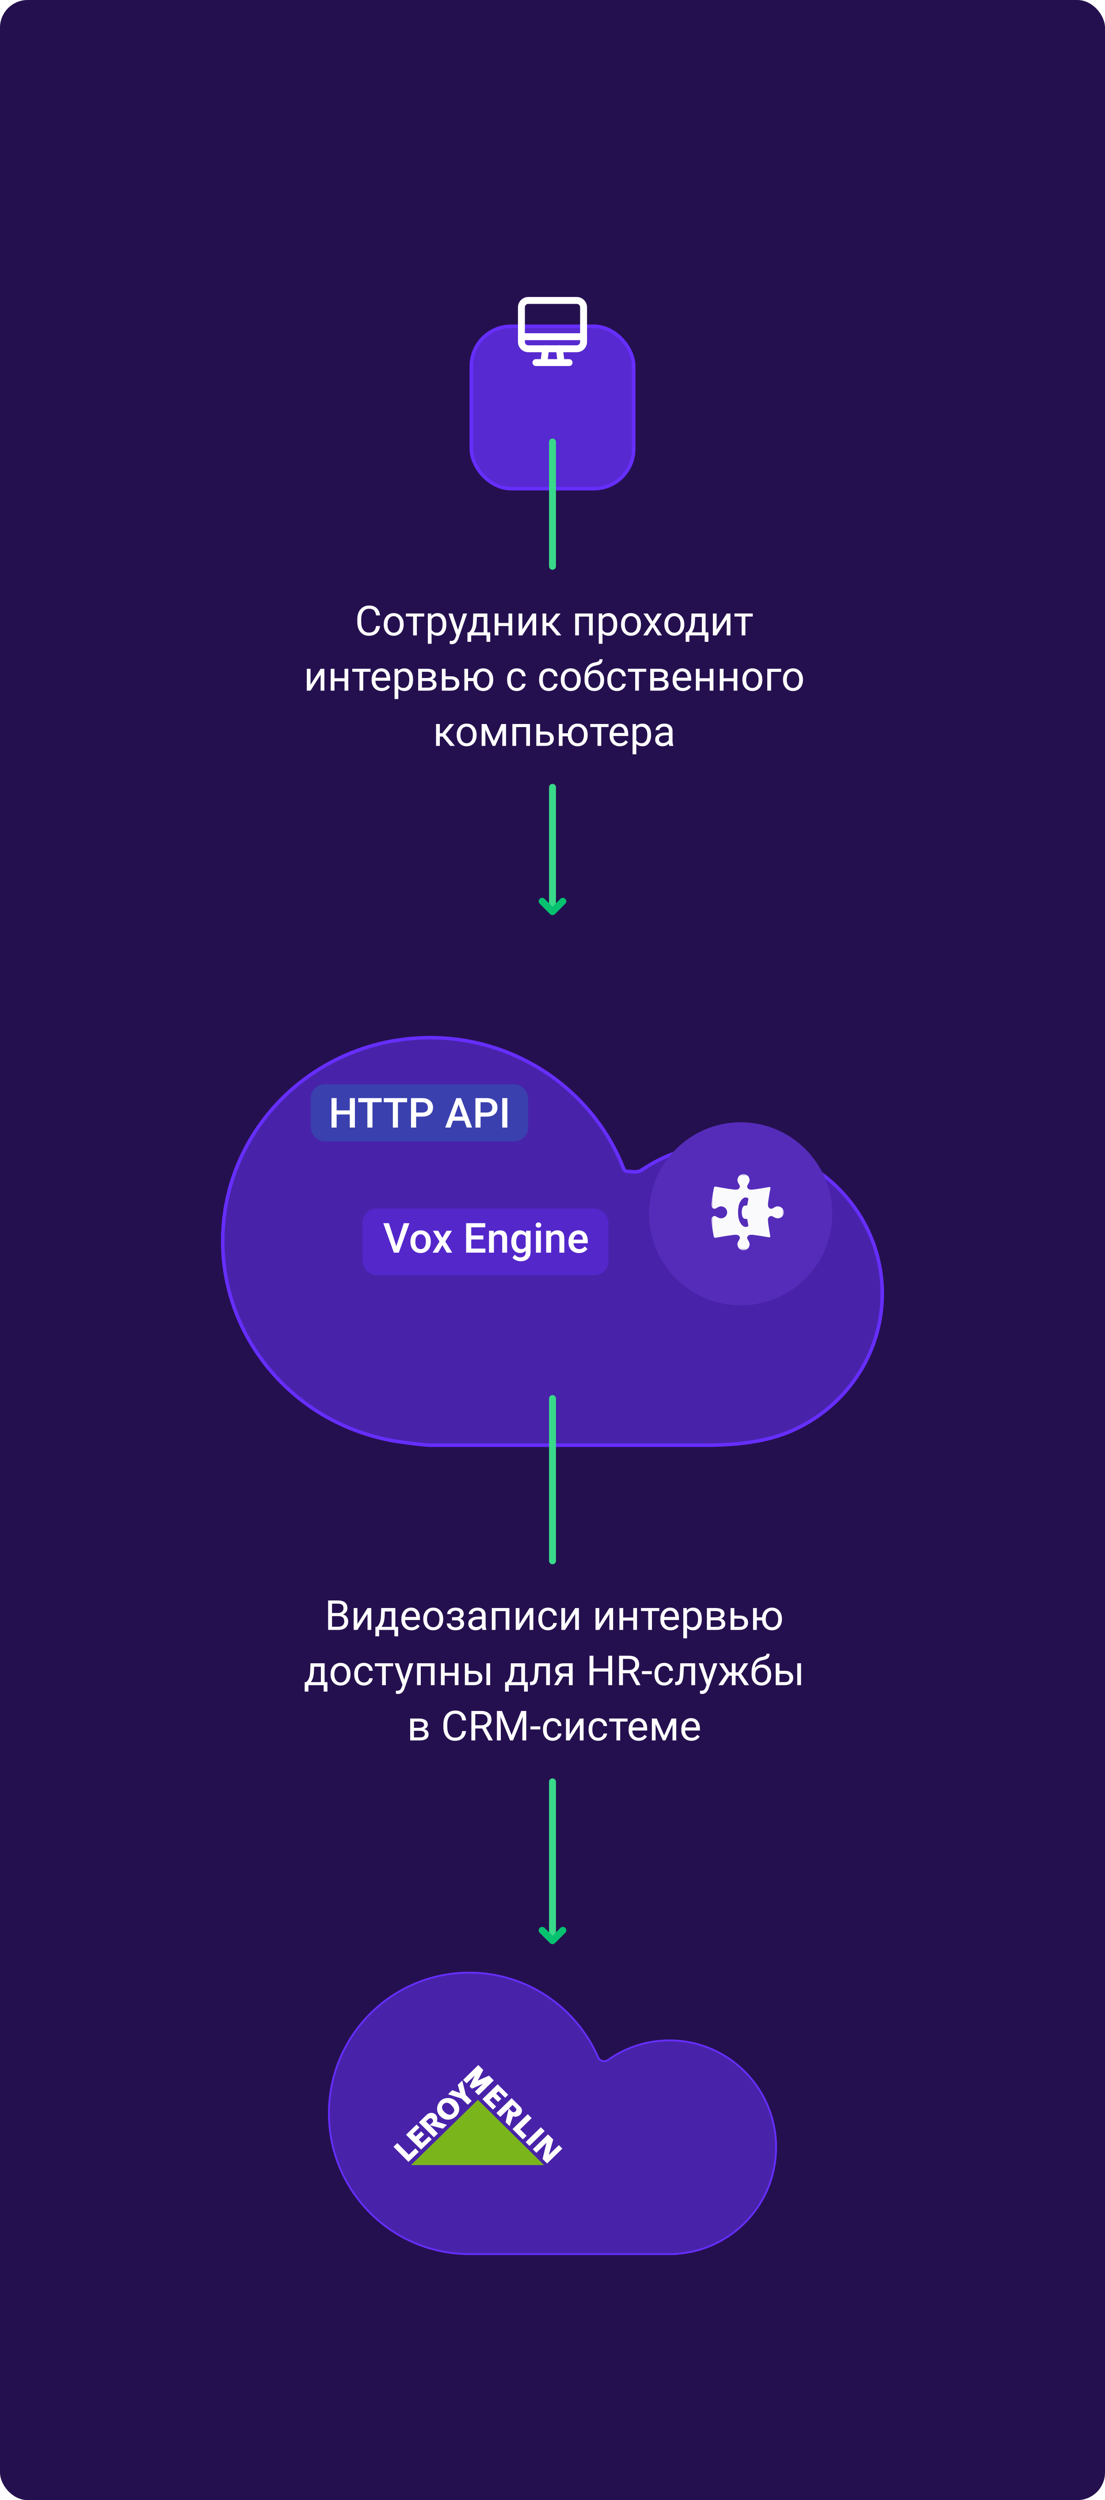 <svg width="320" height="724" viewBox="0 0 320 724" fill="none" xmlns="http://www.w3.org/2000/svg">
<rect width="320" height="724" rx="8" fill="#25104F"/>
<g filter="url(#filter0_dd)">
<path d="M247.643 327.043L247.641 327.044C246.888 326.008 246.087 325.005 245.24 324.036C240.949 319.112 235.607 315.174 229.591 312.501C227.947 311.77 226.259 311.139 224.537 310.61C223.341 310.242 222.125 309.925 220.888 309.659L218.554 309.21C212.677 308.246 206.663 308.436 200.861 309.769C195.437 311.016 190.3 313.238 185.708 316.321C185.091 316.735 184.348 316.924 183.607 316.856C182.951 316.795 182.291 316.749 181.627 316.717C181.389 316.706 181.18 316.554 181.093 316.332C180.696 315.303 180.271 314.288 179.818 313.289C177.284 307.69 173.882 302.51 169.733 297.932C169.542 297.723 169.352 297.514 169.158 297.308C166.392 294.342 163.33 291.657 160.017 289.292C149.717 281.955 137.314 278.002 124.584 278H124.498C123.554 278 122.616 278.022 121.684 278.065L118.085 278.331C117.789 278.361 117.494 278.393 117.199 278.43L113.561 278.968C112.598 279.14 111.643 279.335 110.696 279.553C97.824 282.524 86.296 289.541 77.867 299.533C76.845 300.741 75.876 301.99 74.958 303.279C74.52 303.891 74.093 304.507 73.681 305.135C73.482 305.436 73.287 305.737 73.093 306.042C72.453 307.047 71.846 308.071 71.273 309.115C70.662 310.222 70.087 311.348 69.547 312.495C69.542 312.504 69.537 312.513 69.534 312.523C67.8 316.208 66.461 320.058 65.537 324.014C65.293 325.053 65.077 326.103 64.891 327.161C64.817 327.567 64.749 327.974 64.687 328.382L64.668 328.518C64.244 331.424 64 334.401 64 337.336C63.984 346.912 66.344 356.349 70.875 364.831L70.938 364.948C75.528 373.484 82.164 380.798 90.274 386.261C97.122 390.887 104.84 393.963 112.965 395.591C114.812 395.942 122.368 397 124.672 397C157.514 397 176.423 397 204.464 397C212.885 397 222.16 396.173 230.137 392.51C238.114 388.847 244.817 382.964 249.41 375.593C254.004 368.222 256.286 359.689 255.971 351.056C255.657 342.424 252.762 334.073 247.646 327.043L247.643 327.043Z" fill="#4823A9"/>
</g>
<g filter="url(#filter1_dd)">
<path fill-rule="evenodd" clip-rule="evenodd" d="M244.487 324.694L244.486 324.693C240.292 319.88 235.068 316.029 229.185 313.415C227.578 312.7 225.928 312.083 224.244 311.566C223.079 311.208 221.894 310.899 220.688 310.639L218.379 310.195C212.634 309.254 206.756 309.441 201.085 310.744C195.78 311.963 190.755 314.137 186.266 317.151C185.457 317.694 184.485 317.941 183.515 317.851C182.874 317.792 182.229 317.747 181.579 317.716C180.943 317.685 180.391 317.282 180.162 316.697L180.16 316.692C179.77 315.68 179.353 314.684 178.907 313.702L178.907 313.701C176.417 308.198 173.073 303.106 168.994 298.606C168.802 298.396 168.617 298.192 168.429 297.993L168.426 297.99C165.707 295.073 162.695 292.432 159.436 290.106C149.307 282.891 137.107 279.002 124.584 279C124.584 279 124.584 279 124.584 279H124.498C123.574 279 122.656 279.021 121.744 279.063L118.173 279.328C117.889 279.357 117.61 279.387 117.334 279.421L113.722 279.956C112.781 280.123 111.847 280.314 110.921 280.528C98.258 283.451 86.919 290.353 78.631 300.178L78.63 300.179C77.627 301.366 76.674 302.592 75.772 303.859L75.771 303.861C75.339 304.464 74.92 305.07 74.517 305.684L74.516 305.686C74.32 305.983 74.127 306.28 73.936 306.579C73.308 307.566 72.712 308.572 72.149 309.597L72.148 309.599C71.55 310.681 70.987 311.784 70.459 312.906L70.457 312.911L70.439 312.949C68.735 316.57 67.419 320.354 66.511 324.241L66.51 324.242C66.27 325.264 66.059 326.295 65.875 327.335L65.875 327.339C65.803 327.734 65.737 328.131 65.676 328.528C65.676 328.53 65.676 328.532 65.675 328.533L65.657 328.662C65.24 331.527 65 334.455 65 337.336V337.338C64.984 346.748 67.303 356.022 71.757 364.359C71.757 364.359 71.757 364.36 71.757 364.36L71.819 364.475C76.332 372.866 82.856 380.058 90.833 385.432L90.834 385.433C97.561 389.977 105.151 393.005 113.156 394.61C114.052 394.779 116.374 395.128 118.774 395.435C121.198 395.746 123.596 396 124.672 396H204.464C212.841 396 221.942 395.173 229.72 391.601C237.521 388.019 244.073 382.267 248.562 375.064C253.05 367.861 255.279 359.525 254.972 351.092C254.666 342.693 251.859 334.565 246.895 327.711C246.874 327.686 246.853 327.66 246.832 327.632C246.096 326.62 245.315 325.64 244.487 324.694ZM248.226 327.859C248.226 327.859 248.226 327.859 248.226 327.859C252.981 334.715 255.669 342.756 255.971 351.056C256.286 359.689 254.004 368.222 249.41 375.593C244.817 382.964 238.114 388.847 230.137 392.51C222.16 396.173 212.885 397 204.464 397H124.672C122.368 397 114.812 395.942 112.965 395.591C104.84 393.963 97.122 390.887 90.274 386.261C82.164 380.798 75.528 373.484 70.938 364.948L70.875 364.831C66.344 356.349 63.984 346.912 64 337.336C64 334.401 64.244 331.424 64.668 328.518L64.687 328.382C64.749 327.974 64.817 327.567 64.891 327.161C65.077 326.103 65.293 325.053 65.537 324.014C66.461 320.058 67.8 316.208 69.534 312.523C69.537 312.513 69.542 312.504 69.547 312.495C70.087 311.348 70.662 310.222 71.273 309.115C71.846 308.071 72.453 307.047 73.093 306.042C73.287 305.737 73.482 305.436 73.681 305.135C74.093 304.507 74.52 303.891 74.958 303.279C75.876 301.99 76.845 300.741 77.867 299.533C86.296 289.541 97.824 282.524 110.696 279.553C111.643 279.335 112.598 279.14 113.561 278.968L117.199 278.43C117.494 278.393 117.789 278.361 118.085 278.331L121.684 278.065C122.616 278.022 123.554 278 124.498 278H124.584C137.314 278.002 149.717 281.955 160.017 289.292C163.33 291.657 166.392 294.342 169.158 297.308C169.352 297.514 169.542 297.723 169.733 297.932C173.882 302.51 177.284 307.69 179.818 313.289C180.271 314.288 180.696 315.303 181.093 316.332C181.18 316.554 181.389 316.706 181.627 316.717C182.291 316.749 182.951 316.795 183.607 316.856C184.348 316.924 185.091 316.735 185.708 316.321C190.3 313.238 195.437 311.016 200.861 309.769C206.663 308.436 212.677 308.246 218.554 309.21L220.888 309.659C222.125 309.925 223.341 310.242 224.537 310.61C226.259 311.139 227.947 311.77 229.591 312.501C235.607 315.174 240.949 319.112 245.24 324.036C245.866 324.752 246.467 325.487 247.042 326.24C247.043 326.241 247.043 326.241 247.043 326.242C247.246 326.507 247.445 326.774 247.641 327.043C247.641 327.044 247.64 327.043 247.641 327.043C247.641 327.044 247.643 327.045 247.643 327.043C247.643 327.042 247.645 327.042 247.646 327.043C247.646 327.043 247.646 327.042 247.646 327.043C247.842 327.313 248.036 327.585 248.226 327.859Z" fill="#662EFF"/>
</g>
<rect x="90" y="314" width="62.924" height="16.531" rx="4" fill="#3A40AE"/>
<path d="M102.773 326.531H101.297V322.74H97.482V326.531H96V318H97.482V321.551H101.297V318H102.773V326.531Z" fill="white"/>
<path d="M110.52 319.195H107.859V326.531H106.389V319.195H103.752V318H110.52V319.195Z" fill="white"/>
<path d="M117.902 319.195H115.242V326.531H113.771V319.195H111.135V318H117.902V319.195Z" fill="white"/>
<path d="M120.51 323.361V326.531H119.027V318H122.291C123.244 318 124 318.248 124.559 318.744C125.121 319.24 125.402 319.896 125.402 320.713C125.402 321.549 125.127 322.199 124.576 322.664C124.029 323.129 123.262 323.361 122.273 323.361H120.51ZM120.51 322.172H122.291C122.818 322.172 123.221 322.049 123.498 321.803C123.775 321.553 123.914 321.193 123.914 320.725C123.914 320.264 123.773 319.896 123.492 319.623C123.211 319.346 122.824 319.203 122.332 319.195H120.51V322.172Z" fill="white"/>
<path d="M134.467 324.545H131.162L130.471 326.531H128.93L132.152 318H133.482L136.711 326.531H135.164L134.467 324.545ZM131.578 323.35H134.051L132.814 319.811L131.578 323.35Z" fill="white"/>
<path d="M139.166 323.361V326.531H137.684V318H140.947C141.9 318 142.656 318.248 143.215 318.744C143.777 319.24 144.059 319.896 144.059 320.713C144.059 321.549 143.783 322.199 143.232 322.664C142.686 323.129 141.918 323.361 140.93 323.361H139.166ZM139.166 322.172H140.947C141.475 322.172 141.877 322.049 142.154 321.803C142.432 321.553 142.57 321.193 142.57 320.725C142.57 320.264 142.43 319.896 142.148 319.623C141.867 319.346 141.48 319.203 140.988 319.195H139.166V322.172Z" fill="white"/>
<path d="M146.924 326.531H145.447V318H146.924V326.531Z" fill="white"/>
<rect x="105" y="350" width="71.209" height="19.244" rx="4" fill="#5427CB"/>
<path d="M114.768 360.891L116.936 354.217H118.564L115.494 362.748H114.059L111 354.217H112.623L114.768 360.891Z" fill="white"/>
<path d="M118.857 359.52C118.857 358.898 118.98 358.34 119.227 357.844C119.473 357.344 119.818 356.961 120.264 356.695C120.709 356.426 121.221 356.291 121.799 356.291C122.654 356.291 123.348 356.566 123.879 357.117C124.414 357.668 124.703 358.398 124.746 359.309L124.752 359.643C124.752 360.268 124.631 360.826 124.389 361.318C124.15 361.811 123.807 362.191 123.357 362.461C122.912 362.73 122.396 362.865 121.811 362.865C120.916 362.865 120.199 362.568 119.66 361.975C119.125 361.377 118.857 360.582 118.857 359.59V359.52ZM120.281 359.643C120.281 360.295 120.416 360.807 120.686 361.178C120.955 361.545 121.33 361.729 121.811 361.729C122.291 361.729 122.664 361.541 122.93 361.166C123.199 360.791 123.334 360.242 123.334 359.52C123.334 358.879 123.195 358.371 122.918 357.996C122.645 357.621 122.271 357.434 121.799 357.434C121.334 357.434 120.965 357.619 120.691 357.99C120.418 358.357 120.281 358.908 120.281 359.643Z" fill="white"/>
<path d="M128.104 358.494L129.311 356.408H130.893L128.953 359.531L130.957 362.748H129.387L128.121 360.58L126.861 362.748H125.279L127.283 359.531L125.35 356.408H126.92L128.104 358.494Z" fill="white"/>
<path d="M139.975 358.939H136.471V361.564H140.566V362.748H134.988V354.217H140.525V355.412H136.471V357.768H139.975V358.939Z" fill="white"/>
<path d="M142.957 356.408L142.998 357.141C143.467 356.574 144.082 356.291 144.844 356.291C146.164 356.291 146.836 357.047 146.859 358.559V362.748H145.436V358.641C145.436 358.238 145.348 357.941 145.172 357.75C145 357.555 144.717 357.457 144.322 357.457C143.748 357.457 143.32 357.717 143.039 358.236V362.748H141.615V356.408H142.957Z" fill="white"/>
<path d="M148.066 359.531C148.066 358.547 148.297 357.762 148.758 357.176C149.223 356.586 149.838 356.291 150.604 356.291C151.326 356.291 151.895 356.543 152.309 357.047L152.373 356.408H153.656V362.555C153.656 363.387 153.396 364.043 152.877 364.523C152.361 365.004 151.664 365.244 150.785 365.244C150.32 365.244 149.865 365.146 149.42 364.951C148.979 364.76 148.643 364.508 148.412 364.195L149.086 363.34C149.523 363.859 150.062 364.119 150.703 364.119C151.176 364.119 151.549 363.99 151.822 363.732C152.096 363.479 152.232 363.104 152.232 362.607V362.18C151.822 362.637 151.275 362.865 150.592 362.865C149.85 362.865 149.242 362.57 148.77 361.98C148.301 361.391 148.066 360.574 148.066 359.531ZM149.484 359.654C149.484 360.291 149.613 360.793 149.871 361.16C150.133 361.523 150.494 361.705 150.955 361.705C151.529 361.705 151.955 361.459 152.232 360.967V358.178C151.963 357.697 151.541 357.457 150.967 357.457C150.498 357.457 150.133 357.643 149.871 358.014C149.613 358.385 149.484 358.932 149.484 359.654Z" fill="white"/>
<path d="M156.639 362.748H155.215V356.408H156.639V362.748ZM155.127 354.762C155.127 354.543 155.195 354.361 155.332 354.217C155.473 354.072 155.672 354 155.93 354C156.188 354 156.387 354.072 156.527 354.217C156.668 354.361 156.738 354.543 156.738 354.762C156.738 354.977 156.668 355.156 156.527 355.301C156.387 355.441 156.188 355.512 155.93 355.512C155.672 355.512 155.473 355.441 155.332 355.301C155.195 355.156 155.127 354.977 155.127 354.762Z" fill="white"/>
<path d="M159.516 356.408L159.557 357.141C160.025 356.574 160.641 356.291 161.402 356.291C162.723 356.291 163.395 357.047 163.418 358.559V362.748H161.994V358.641C161.994 358.238 161.906 357.941 161.73 357.75C161.559 357.555 161.275 357.457 160.881 357.457C160.307 357.457 159.879 357.717 159.598 358.236V362.748H158.174V356.408H159.516Z" fill="white"/>
<path d="M167.666 362.865C166.764 362.865 166.031 362.582 165.469 362.016C164.91 361.445 164.631 360.688 164.631 359.742V359.566C164.631 358.934 164.752 358.369 164.994 357.873C165.24 357.373 165.584 356.984 166.025 356.707C166.467 356.43 166.959 356.291 167.502 356.291C168.365 356.291 169.031 356.566 169.5 357.117C169.973 357.668 170.209 358.447 170.209 359.455V360.029H166.066C166.109 360.553 166.283 360.967 166.588 361.271C166.896 361.576 167.283 361.729 167.748 361.729C168.4 361.729 168.932 361.465 169.342 360.938L170.109 361.67C169.855 362.049 169.516 362.344 169.09 362.555C168.668 362.762 168.193 362.865 167.666 362.865ZM167.496 357.434C167.105 357.434 166.789 357.57 166.547 357.844C166.309 358.117 166.156 358.498 166.09 358.986H168.803V358.881C168.771 358.404 168.645 358.045 168.422 357.803C168.199 357.557 167.891 357.434 167.496 357.434Z" fill="white"/>
<path d="M241 351.5C241 366.136 229.136 378 214.5 378C199.864 378 188 366.136 188 351.5C188 336.864 199.864 325 214.5 325C229.136 325 241 336.864 241 351.5Z" fill="#552CBA"/>
<mask id="mask0" mask-type="alpha" maskUnits="userSpaceOnUse" x="206" y="340" width="21" height="23">
<path fill-rule="evenodd" clip-rule="evenodd" d="M206 340H227V362.077H206V340V340Z" fill="white"/>
</mask>
<g mask="url(#mask0)">
<path fill-rule="evenodd" clip-rule="evenodd" d="M214.889 351.914C214.963 352.252 215.153 352.657 215.351 352.816L215.352 352.817C215.413 352.866 215.515 352.907 215.613 352.929C215.613 352.929 215.736 352.95 215.785 352.945C215.929 352.931 216.381 353.013 216.386 353.032C216.395 353.068 216.759 355.006 216.742 355.031C216.64 355.12 216.457 355.198 216.291 355.248C216.194 355.278 216.104 355.298 216.038 355.308C215.798 355.342 215.417 355.214 215.123 355C215.123 355 215.122 355 215.122 355C215.077 354.967 215.033 354.932 214.993 354.896C214.661 354.596 214.263 353.949 214.093 353.497C213.888 352.951 213.731 352.034 213.734 351.072V351.002C213.731 350.041 213.888 349.124 214.093 348.578C214.263 348.125 214.661 347.478 214.993 347.179C215.033 347.143 215.077 347.107 215.122 347.075C215.122 347.074 215.123 347.074 215.123 347.074C215.417 346.861 215.798 346.733 216.038 346.767C216.104 346.777 216.194 346.797 216.291 346.826C216.457 346.877 216.64 346.953 216.742 347.044C216.759 347.068 216.395 349.006 216.386 349.043C216.381 349.062 215.929 349.144 215.785 349.13C215.736 349.125 215.613 349.146 215.613 349.146C215.515 349.167 215.413 349.209 215.352 349.258L215.351 349.258C215.153 349.418 214.963 349.823 214.889 350.16C214.822 350.46 214.803 350.811 214.802 351.037C214.803 351.263 214.822 351.615 214.889 351.914ZM225.257 349.346C225.252 349.345 225.247 349.345 225.243 349.345C224.96 349.341 224.707 349.42 224.481 349.526C224.055 349.723 223.717 350.015 223.431 350.035C223.399 350.037 223.365 350.038 223.328 350.037V350.038C223.209 350.037 223.068 350.016 222.927 349.945C222.788 349.876 222.619 349.718 222.516 349.502C222.486 349.439 222.461 349.371 222.445 349.299C222.406 349.119 222.378 348.751 222.428 348.361V348.358C222.465 348.039 222.509 347.7 222.56 347.354C222.729 346.184 222.954 344.94 223.106 344.14C223.106 344.139 223.107 344.138 223.107 344.137C223.107 344.136 223.108 344.135 223.108 344.134V344.133C223.111 344.113 223.115 344.094 223.118 344.076C223.119 344.067 223.12 344.057 223.12 344.048C223.12 343.875 222.978 343.736 222.804 343.736C222.783 343.736 222.76 343.738 222.74 343.742V343.742C222.069 343.865 221.207 344.017 220.344 344.157C219.535 344.288 218.727 344.407 218.073 344.481H218.071C217.674 344.53 217.301 344.503 217.119 344.464C216.796 344.394 216.554 344.166 216.464 343.989C216.377 343.819 216.363 343.648 216.372 343.52C216.404 343.088 217.083 342.535 217.072 341.733C217.059 340.776 216.286 340 215.316 340H215.316C214.831 340 214.395 340.194 214.078 340.508C213.763 340.821 213.566 341.254 213.56 341.733C213.549 342.535 214.227 343.088 214.259 343.52C214.269 343.648 214.255 343.819 214.168 343.989C214.078 344.166 213.836 344.394 213.512 344.464C213.33 344.503 212.957 344.53 212.561 344.481H212.559C211.905 344.407 211.097 344.288 210.288 344.157C209.144 343.971 208.001 343.764 207.304 343.633C207.302 343.632 207.3 343.632 207.297 343.632C207.278 343.628 207.258 343.625 207.238 343.621C207.008 343.592 206.793 343.744 206.75 343.972L206.748 343.973C206.598 344.759 206.352 346.099 206.171 347.354C206.121 347.7 206.076 348.039 206.038 348.358V348.361C205.989 348.751 206.016 349.119 206.056 349.299C206.126 349.618 206.358 349.857 206.537 349.945C206.667 350.01 206.798 350.034 206.911 350.037C206.948 350.039 206.981 350.038 207.014 350.036C207.3 350.016 207.637 349.723 208.063 349.526C208.29 349.42 208.543 349.341 208.826 349.346H208.84H208.84C209.803 349.366 210.583 350.125 210.583 351.077C210.583 352.035 209.796 352.81 208.826 352.811C208.501 352.811 208.21 352.715 207.956 352.596C207.571 352.417 207.269 352.185 207.058 352.15C207.04 352.147 207.023 352.146 207.006 352.146C206.976 352.141 206.944 352.14 206.911 352.14C206.76 352.146 206.591 352.211 206.461 352.297C206.3 352.405 206.101 352.644 206.025 352.934C205.979 353.111 206.005 353.422 206.031 353.77V353.773C206.172 355.21 206.507 357.067 206.709 358.109L206.711 358.108C206.752 358.307 206.93 358.456 207.144 358.456C207.166 358.456 207.187 358.455 207.208 358.451H207.212L207.218 358.449C207.22 358.449 207.222 358.449 207.224 358.448C207.233 358.446 207.241 358.445 207.249 358.443C207.251 358.443 207.252 358.443 207.253 358.443C207.486 358.399 207.772 358.348 208.091 358.29C208.453 358.227 208.859 358.155 209.283 358.083C210.395 357.895 211.635 357.699 212.559 357.596H212.561C212.957 357.547 213.33 357.574 213.512 357.613C213.836 357.683 214.078 357.912 214.168 358.088C214.255 358.258 214.269 358.43 214.259 358.558C214.227 358.99 213.549 359.543 213.56 360.345C213.561 360.48 213.579 360.613 213.61 360.739C213.796 361.506 214.483 362.076 215.316 362.077H215.316C215.732 362.076 216.112 361.934 216.411 361.696C216.71 361.457 216.928 361.123 217.022 360.739C217.053 360.613 217.07 360.48 217.072 360.345C217.083 359.543 216.404 358.99 216.372 358.558C216.363 358.43 216.377 358.258 216.464 358.088C216.554 357.912 216.796 357.683 217.119 357.613C217.301 357.574 217.674 357.547 218.071 357.596H218.073C218.997 357.699 220.237 357.895 221.348 358.083C221.773 358.155 222.179 358.227 222.54 358.29C222.593 358.3 222.644 358.309 222.695 358.318C222.715 358.322 222.737 358.324 222.759 358.324C222.934 358.324 223.075 358.185 223.075 358.012C223.075 357.998 223.074 357.983 223.071 357.968C223.069 357.958 223.067 357.949 223.065 357.938C222.862 356.874 222.555 355.136 222.42 353.773V353.77C222.395 353.422 222.368 353.111 222.415 352.934C222.441 352.836 222.479 352.744 222.527 352.661C222.621 352.498 222.744 352.369 222.851 352.297C222.99 352.204 223.175 352.136 223.334 352.14C223.365 352.14 223.395 352.14 223.424 352.145C223.44 352.145 223.457 352.147 223.475 352.15C223.687 352.184 223.988 352.416 224.373 352.596C224.627 352.715 224.919 352.81 225.243 352.81C226.213 352.809 227 352.035 227 351.077C227 350.125 226.221 349.365 225.257 349.346Z" fill="#FAFAFD"/>
</g>
<g filter="url(#filter2_dd)">
<rect x="136" y="72" width="48" height="48" rx="12" fill="#5729D0"/>
<rect x="136.5" y="72.5" width="47" height="47" rx="11.5" stroke="#662EFF"/>
</g>
<path fill-rule="evenodd" clip-rule="evenodd" d="M153 88C152.447 88 152 88.447 152 89V99C152 99.553 152.447 100 153 100H167C167.553 100 168 99.553 168 99V89C168 88.447 167.553 88 167 88H153ZM150 89C150 87.343 151.343 86 153 86H167C168.657 86 170 87.343 170 89V99C170 100.657 168.657 102 167 102H153C151.343 102 150 100.657 150 99V89Z" fill="white"/>
<path fill-rule="evenodd" clip-rule="evenodd" d="M161.876 100.008C162.424 99.939 162.924 100.328 162.992 100.876L163.492 104.876C163.561 105.424 163.172 105.924 162.624 105.992C162.076 106.061 161.576 105.672 161.508 105.124L161.008 101.124C160.939 100.576 161.328 100.076 161.876 100.008Z" fill="white"/>
<path fill-rule="evenodd" clip-rule="evenodd" d="M158.124 100.008C158.672 100.076 159.061 100.576 158.992 101.124L158.492 105.124C158.424 105.672 157.924 106.061 157.376 105.992C156.828 105.924 156.439 105.424 156.508 104.876L157.008 100.876C157.076 100.328 157.576 99.939 158.124 100.008Z" fill="white"/>
<path fill-rule="evenodd" clip-rule="evenodd" d="M154.2 105C154.2 104.448 154.648 104 155.2 104H164.8C165.352 104 165.8 104.448 165.8 105C165.8 105.552 165.352 106 164.8 106H155.2C154.648 106 154.2 105.552 154.2 105Z" fill="white"/>
<path fill-rule="evenodd" clip-rule="evenodd" d="M150 97.5C150 96.948 150.448 96.5 151 96.5H169C169.552 96.5 170 96.948 170 97.5C170 98.052 169.552 98.5 169 98.5H151C150.448 98.5 150 98.052 150 97.5Z" fill="white"/>
<path d="M110.045 181.293C109.939 182.195 109.605 182.893 109.043 183.385C108.484 183.873 107.74 184.117 106.811 184.117C105.803 184.117 104.994 183.756 104.385 183.033C103.779 182.311 103.477 181.344 103.477 180.133V179.312C103.477 178.52 103.617 177.822 103.898 177.221C104.184 176.619 104.586 176.158 105.105 175.838C105.625 175.514 106.227 175.352 106.91 175.352C107.816 175.352 108.543 175.605 109.09 176.113C109.637 176.617 109.955 177.316 110.045 178.211H108.914C108.816 177.531 108.604 177.039 108.275 176.734C107.951 176.43 107.496 176.277 106.91 176.277C106.191 176.277 105.627 176.543 105.217 177.074C104.811 177.605 104.607 178.361 104.607 179.342V180.168C104.607 181.094 104.801 181.83 105.188 182.377C105.574 182.924 106.115 183.197 106.811 183.197C107.436 183.197 107.914 183.057 108.246 182.775C108.582 182.49 108.805 181.996 108.914 181.293H110.045Z" fill="white"/>
<path d="M111.129 180.771C111.129 180.15 111.25 179.592 111.492 179.096C111.738 178.6 112.078 178.217 112.512 177.947C112.949 177.678 113.447 177.543 114.006 177.543C114.869 177.543 115.566 177.842 116.098 178.439C116.633 179.037 116.9 179.832 116.9 180.824V180.9C116.9 181.518 116.781 182.072 116.543 182.564C116.309 183.053 115.971 183.434 115.529 183.707C115.092 183.98 114.588 184.117 114.018 184.117C113.158 184.117 112.461 183.818 111.926 183.221C111.395 182.623 111.129 181.832 111.129 180.848V180.771ZM112.219 180.9C112.219 181.604 112.381 182.168 112.705 182.594C113.033 183.02 113.471 183.232 114.018 183.232C114.568 183.232 115.006 183.018 115.33 182.588C115.654 182.154 115.816 181.549 115.816 180.771C115.816 180.076 115.65 179.514 115.318 179.084C114.99 178.65 114.553 178.434 114.006 178.434C113.471 178.434 113.039 178.646 112.711 179.072C112.383 179.498 112.219 180.107 112.219 180.9Z" fill="white"/>
<path d="M122.842 178.539H120.715V184H119.631V178.539H117.545V177.66H122.842V178.539Z" fill="white"/>
<path d="M129.252 180.9C129.252 181.865 129.031 182.643 128.59 183.232C128.148 183.822 127.551 184.117 126.797 184.117C126.027 184.117 125.422 183.873 124.98 183.385V186.438H123.896V177.66H124.887L124.939 178.363C125.381 177.816 125.994 177.543 126.779 177.543C127.541 177.543 128.143 177.83 128.584 178.404C129.029 178.979 129.252 179.777 129.252 180.801V180.9ZM128.168 180.777C128.168 180.062 128.016 179.498 127.711 179.084C127.406 178.67 126.988 178.463 126.457 178.463C125.801 178.463 125.309 178.754 124.98 179.336V182.365C125.305 182.943 125.801 183.232 126.469 183.232C126.988 183.232 127.4 183.027 127.705 182.617C128.014 182.203 128.168 181.59 128.168 180.777Z" fill="white"/>
<path d="M132.639 182.412L134.115 177.66H135.275L132.727 184.979C132.332 186.033 131.705 186.561 130.846 186.561L130.641 186.543L130.236 186.467V185.588L130.529 185.611C130.896 185.611 131.182 185.537 131.385 185.389C131.592 185.24 131.762 184.969 131.895 184.574L132.135 183.93L129.873 177.66H131.057L132.639 182.412Z" fill="white"/>
<path d="M135.867 183.115L136.242 182.652C136.664 182.105 136.904 181.285 136.963 180.191L137.062 177.66H141.146V183.115H141.961V185.863H140.877V184H136.453V185.863H135.369L135.375 183.115H135.867ZM137.15 183.115H140.062V178.662H138.111L138.047 180.174C137.98 181.436 137.682 182.416 137.15 183.115Z" fill="white"/>
<path d="M148.342 184H147.258V181.293H144.346V184H143.256V177.66H144.346V180.408H147.258V177.66H148.342V184Z" fill="white"/>
<path d="M154.189 177.66H155.273V184H154.189V179.377L151.266 184H150.182V177.66H151.266V182.289L154.189 177.66Z" fill="white"/>
<path d="M158.988 181.299H158.197V184H157.107V177.66H158.197V180.344H158.906L161.039 177.66H162.352L159.844 180.707L162.562 184H161.186L158.988 181.299Z" fill="white"/>
<path d="M171.656 184H170.572V178.557H167.654V184H166.564V177.66H171.656V184Z" fill="white"/>
<path d="M178.752 180.9C178.752 181.865 178.531 182.643 178.09 183.232C177.648 183.822 177.051 184.117 176.297 184.117C175.527 184.117 174.922 183.873 174.48 183.385V186.438H173.396V177.66H174.387L174.439 178.363C174.881 177.816 175.494 177.543 176.279 177.543C177.041 177.543 177.643 177.83 178.084 178.404C178.529 178.979 178.752 179.777 178.752 180.801V180.9ZM177.668 180.777C177.668 180.062 177.516 179.498 177.211 179.084C176.906 178.67 176.488 178.463 175.957 178.463C175.301 178.463 174.809 178.754 174.48 179.336V182.365C174.805 182.943 175.301 183.232 175.969 183.232C176.488 183.232 176.9 183.027 177.205 182.617C177.514 182.203 177.668 181.59 177.668 180.777Z" fill="white"/>
<path d="M179.848 180.771C179.848 180.15 179.969 179.592 180.211 179.096C180.457 178.6 180.797 178.217 181.23 177.947C181.668 177.678 182.166 177.543 182.725 177.543C183.588 177.543 184.285 177.842 184.816 178.439C185.352 179.037 185.619 179.832 185.619 180.824V180.9C185.619 181.518 185.5 182.072 185.262 182.564C185.027 183.053 184.689 183.434 184.248 183.707C183.811 183.98 183.307 184.117 182.736 184.117C181.877 184.117 181.18 183.818 180.645 183.221C180.113 182.623 179.848 181.832 179.848 180.848V180.771ZM180.938 180.9C180.938 181.604 181.1 182.168 181.424 182.594C181.752 183.02 182.189 183.232 182.736 183.232C183.287 183.232 183.725 183.018 184.049 182.588C184.373 182.154 184.535 181.549 184.535 180.771C184.535 180.076 184.369 179.514 184.037 179.084C183.709 178.65 183.271 178.434 182.725 178.434C182.189 178.434 181.758 178.646 181.43 179.072C181.102 179.498 180.938 180.107 180.938 180.9Z" fill="white"/>
<path d="M188.977 179.975L190.383 177.66H191.648L189.574 180.795L191.713 184H190.459L188.994 181.627L187.529 184H186.27L188.408 180.795L186.334 177.66H187.588L188.977 179.975Z" fill="white"/>
<path d="M192.398 180.771C192.398 180.15 192.52 179.592 192.762 179.096C193.008 178.6 193.348 178.217 193.781 177.947C194.219 177.678 194.717 177.543 195.275 177.543C196.139 177.543 196.836 177.842 197.367 178.439C197.902 179.037 198.17 179.832 198.17 180.824V180.9C198.17 181.518 198.051 182.072 197.812 182.564C197.578 183.053 197.24 183.434 196.799 183.707C196.361 183.98 195.857 184.117 195.287 184.117C194.428 184.117 193.73 183.818 193.195 183.221C192.664 182.623 192.398 181.832 192.398 180.848V180.771ZM193.488 180.9C193.488 181.604 193.65 182.168 193.975 182.594C194.303 183.02 194.74 183.232 195.287 183.232C195.838 183.232 196.275 183.018 196.6 182.588C196.924 182.154 197.086 181.549 197.086 180.771C197.086 180.076 196.92 179.514 196.588 179.084C196.26 178.65 195.822 178.434 195.275 178.434C194.74 178.434 194.309 178.646 193.98 179.072C193.652 179.498 193.488 180.107 193.488 180.9Z" fill="white"/>
<path d="M199.055 183.115L199.43 182.652C199.852 182.105 200.092 181.285 200.15 180.191L200.25 177.66H204.334V183.115H205.148V185.863H204.064V184H199.641V185.863H198.557L198.562 183.115H199.055ZM200.338 183.115H203.25V178.662H201.299L201.234 180.174C201.168 181.436 200.869 182.416 200.338 183.115Z" fill="white"/>
<path d="M210.451 177.66H211.535V184H210.451V179.377L207.527 184H206.443V177.66H207.527V182.289L210.451 177.66Z" fill="white"/>
<path d="M217.986 178.539H215.859V184H214.775V178.539H212.689V177.66H217.986V178.539Z" fill="white"/>
<path d="M92.853 193.66H93.938V200H92.853V195.377L89.93 200H88.846V193.66H89.93V198.289L92.853 193.66Z" fill="white"/>
<path d="M100.857 200H99.773V197.293H96.861V200H95.772V193.66H96.861V196.408H99.773V193.66H100.857V200Z" fill="white"/>
<path d="M107.314 194.539H105.188V200H104.104V194.539H102.018V193.66H107.314V194.539Z" fill="white"/>
<path d="M110.531 200.117C109.672 200.117 108.973 199.836 108.434 199.273C107.895 198.707 107.625 197.951 107.625 197.006V196.807C107.625 196.178 107.744 195.617 107.982 195.125C108.225 194.629 108.561 194.242 108.99 193.965C109.424 193.684 109.893 193.543 110.396 193.543C111.221 193.543 111.861 193.814 112.318 194.357C112.775 194.9 113.004 195.678 113.004 196.689V197.141H108.709C108.725 197.766 108.906 198.271 109.254 198.658C109.605 199.041 110.051 199.232 110.59 199.232C110.973 199.232 111.297 199.154 111.562 198.998C111.828 198.842 112.061 198.635 112.26 198.377L112.922 198.893C112.391 199.709 111.594 200.117 110.531 200.117ZM110.396 194.434C109.959 194.434 109.592 194.594 109.295 194.914C108.998 195.23 108.814 195.676 108.744 196.25H111.92V196.168C111.889 195.617 111.74 195.191 111.475 194.891C111.209 194.586 110.85 194.434 110.396 194.434Z" fill="white"/>
<path d="M119.619 196.9C119.619 197.865 119.398 198.643 118.957 199.232C118.516 199.822 117.918 200.117 117.164 200.117C116.395 200.117 115.789 199.873 115.348 199.385V202.438H114.264V193.66H115.254L115.307 194.363C115.748 193.816 116.361 193.543 117.146 193.543C117.908 193.543 118.51 193.83 118.951 194.404C119.396 194.979 119.619 195.777 119.619 196.801V196.9ZM118.535 196.777C118.535 196.062 118.383 195.498 118.078 195.084C117.773 194.67 117.355 194.463 116.824 194.463C116.168 194.463 115.676 194.754 115.348 195.336V198.365C115.672 198.943 116.168 199.232 116.836 199.232C117.355 199.232 117.768 199.027 118.072 198.617C118.381 198.203 118.535 197.59 118.535 196.777Z" fill="white"/>
<path d="M121.102 200V193.66H123.574C124.418 193.66 125.064 193.809 125.514 194.105C125.967 194.398 126.193 194.83 126.193 195.4C126.193 195.693 126.105 195.959 125.93 196.197C125.754 196.432 125.494 196.611 125.15 196.736C125.533 196.826 125.84 197.002 126.07 197.264C126.305 197.525 126.422 197.838 126.422 198.201C126.422 198.783 126.207 199.229 125.777 199.537C125.352 199.846 124.748 200 123.967 200H121.102ZM122.186 197.217V199.127H123.979C124.432 199.127 124.77 199.043 124.992 198.875C125.219 198.707 125.332 198.471 125.332 198.166C125.332 197.533 124.867 197.217 123.938 197.217H122.186ZM122.186 196.35H123.586C124.602 196.35 125.109 196.053 125.109 195.459C125.109 194.865 124.629 194.559 123.668 194.539H122.186V196.35Z" fill="white"/>
<path d="M129.041 195.846H130.688C131.406 195.854 131.975 196.041 132.393 196.408C132.811 196.775 133.02 197.273 133.02 197.902C133.02 198.535 132.805 199.043 132.375 199.426C131.945 199.809 131.367 200 130.641 200H127.957V193.66H129.041V195.846ZM129.041 196.73V199.115H130.652C131.059 199.115 131.373 199.012 131.596 198.805C131.818 198.594 131.93 198.307 131.93 197.943C131.93 197.592 131.82 197.305 131.602 197.082C131.387 196.855 131.084 196.738 130.693 196.73H129.041Z" fill="white"/>
<path d="M135.557 196.35H137.08C137.162 195.506 137.461 194.828 137.977 194.316C138.496 193.801 139.15 193.543 139.939 193.543C140.768 193.543 141.445 193.822 141.973 194.381C142.5 194.939 142.785 195.666 142.828 196.561L142.834 196.9C142.834 197.518 142.713 198.074 142.471 198.57C142.229 199.066 141.889 199.449 141.451 199.719C141.014 199.984 140.514 200.117 139.951 200.117C139.135 200.117 138.467 199.852 137.947 199.32C137.428 198.785 137.137 198.092 137.074 197.24H135.557V200H134.473V193.66H135.557V196.35ZM138.146 196.9C138.146 197.604 138.309 198.168 138.633 198.594C138.961 199.02 139.4 199.232 139.951 199.232C140.502 199.232 140.938 199.016 141.258 198.582C141.582 198.148 141.744 197.545 141.744 196.771C141.744 196.08 141.58 195.518 141.252 195.084C140.924 194.65 140.486 194.434 139.939 194.434C139.4 194.434 138.967 194.646 138.639 195.072C138.311 195.498 138.146 196.107 138.146 196.9Z" fill="white"/>
<path d="M149.689 199.232C150.076 199.232 150.414 199.115 150.703 198.881C150.992 198.646 151.152 198.354 151.184 198.002H152.209C152.189 198.365 152.064 198.711 151.834 199.039C151.604 199.367 151.295 199.629 150.908 199.824C150.525 200.02 150.119 200.117 149.689 200.117C148.826 200.117 148.139 199.83 147.627 199.256C147.119 198.678 146.865 197.889 146.865 196.889V196.707C146.865 196.09 146.979 195.541 147.205 195.061C147.432 194.58 147.756 194.207 148.178 193.941C148.604 193.676 149.105 193.543 149.684 193.543C150.395 193.543 150.984 193.756 151.453 194.182C151.926 194.607 152.178 195.16 152.209 195.84H151.184C151.152 195.43 150.996 195.094 150.715 194.832C150.438 194.566 150.094 194.434 149.684 194.434C149.133 194.434 148.705 194.633 148.4 195.031C148.1 195.426 147.949 195.998 147.949 196.748V196.953C147.949 197.684 148.1 198.246 148.4 198.641C148.701 199.035 149.131 199.232 149.689 199.232Z" fill="white"/>
<path d="M158.947 199.232C159.334 199.232 159.672 199.115 159.961 198.881C160.25 198.646 160.41 198.354 160.441 198.002H161.467C161.447 198.365 161.322 198.711 161.092 199.039C160.861 199.367 160.553 199.629 160.166 199.824C159.783 200.02 159.377 200.117 158.947 200.117C158.084 200.117 157.396 199.83 156.885 199.256C156.377 198.678 156.123 197.889 156.123 196.889V196.707C156.123 196.09 156.236 195.541 156.463 195.061C156.689 194.58 157.014 194.207 157.436 193.941C157.861 193.676 158.363 193.543 158.941 193.543C159.652 193.543 160.242 193.756 160.711 194.182C161.184 194.607 161.436 195.16 161.467 195.84H160.441C160.41 195.43 160.254 195.094 159.973 194.832C159.695 194.566 159.352 194.434 158.941 194.434C158.391 194.434 157.963 194.633 157.658 195.031C157.357 195.426 157.207 195.998 157.207 196.748V196.953C157.207 197.684 157.357 198.246 157.658 198.641C157.959 199.035 158.389 199.232 158.947 199.232Z" fill="white"/>
<path d="M162.398 196.771C162.398 196.15 162.52 195.592 162.762 195.096C163.008 194.6 163.348 194.217 163.781 193.947C164.219 193.678 164.717 193.543 165.275 193.543C166.139 193.543 166.836 193.842 167.367 194.439C167.902 195.037 168.17 195.832 168.17 196.824V196.9C168.17 197.518 168.051 198.072 167.812 198.564C167.578 199.053 167.24 199.434 166.799 199.707C166.361 199.98 165.857 200.117 165.287 200.117C164.428 200.117 163.73 199.818 163.195 199.221C162.664 198.623 162.398 197.832 162.398 196.848V196.771ZM163.488 196.9C163.488 197.604 163.65 198.168 163.975 198.594C164.303 199.02 164.74 199.232 165.287 199.232C165.838 199.232 166.275 199.018 166.6 198.588C166.924 198.154 167.086 197.549 167.086 196.771C167.086 196.076 166.92 195.514 166.588 195.084C166.26 194.65 165.822 194.434 165.275 194.434C164.74 194.434 164.309 194.646 163.98 195.072C163.652 195.498 163.488 196.107 163.488 196.9Z" fill="white"/>
<path d="M172.312 194.023C173.109 194.023 173.746 194.291 174.223 194.826C174.703 195.357 174.943 196.059 174.943 196.93V197.029C174.943 197.627 174.828 198.162 174.598 198.635C174.367 199.104 174.035 199.469 173.602 199.73C173.172 199.988 172.676 200.117 172.113 200.117C171.262 200.117 170.576 199.834 170.057 199.268C169.537 198.697 169.277 197.934 169.277 196.977V196.449C169.277 195.117 169.523 194.059 170.016 193.273C170.512 192.488 171.242 192.01 172.207 191.838C172.754 191.74 173.123 191.621 173.314 191.48C173.506 191.34 173.602 191.146 173.602 190.9H174.492C174.492 191.389 174.381 191.77 174.158 192.043C173.939 192.316 173.588 192.51 173.104 192.623L172.295 192.805C171.65 192.957 171.166 193.215 170.842 193.578C170.521 193.938 170.312 194.418 170.215 195.02C170.789 194.355 171.488 194.023 172.312 194.023ZM172.102 194.914C171.57 194.914 171.148 195.094 170.836 195.453C170.523 195.809 170.367 196.303 170.367 196.936V197.029C170.367 197.709 170.523 198.248 170.836 198.646C171.152 199.041 171.578 199.238 172.113 199.238C172.652 199.238 173.078 199.039 173.391 198.641C173.703 198.242 173.859 197.66 173.859 196.895C173.859 196.297 173.701 195.818 173.385 195.459C173.072 195.096 172.645 194.914 172.102 194.914Z" fill="white"/>
<path d="M178.705 199.232C179.092 199.232 179.43 199.115 179.719 198.881C180.008 198.646 180.168 198.354 180.199 198.002H181.225C181.205 198.365 181.08 198.711 180.85 199.039C180.619 199.367 180.311 199.629 179.924 199.824C179.541 200.02 179.135 200.117 178.705 200.117C177.842 200.117 177.154 199.83 176.643 199.256C176.135 198.678 175.881 197.889 175.881 196.889V196.707C175.881 196.09 175.994 195.541 176.221 195.061C176.447 194.58 176.771 194.207 177.193 193.941C177.619 193.676 178.121 193.543 178.699 193.543C179.41 193.543 180 193.756 180.469 194.182C180.941 194.607 181.193 195.16 181.225 195.84H180.199C180.168 195.43 180.012 195.094 179.73 194.832C179.453 194.566 179.109 194.434 178.699 194.434C178.148 194.434 177.721 194.633 177.416 195.031C177.115 195.426 176.965 195.998 176.965 196.748V196.953C176.965 197.684 177.115 198.246 177.416 198.641C177.717 199.035 178.146 199.232 178.705 199.232Z" fill="white"/>
<path d="M187.154 194.539H185.027V200H183.943V194.539H181.857V193.66H187.154V194.539Z" fill="white"/>
<path d="M188.309 200V193.66H190.781C191.625 193.66 192.271 193.809 192.721 194.105C193.174 194.398 193.4 194.83 193.4 195.4C193.4 195.693 193.312 195.959 193.137 196.197C192.961 196.432 192.701 196.611 192.357 196.736C192.74 196.826 193.047 197.002 193.277 197.264C193.512 197.525 193.629 197.838 193.629 198.201C193.629 198.783 193.414 199.229 192.984 199.537C192.559 199.846 191.955 200 191.174 200H188.309ZM189.393 197.217V199.127H191.186C191.639 199.127 191.977 199.043 192.199 198.875C192.426 198.707 192.539 198.471 192.539 198.166C192.539 197.533 192.074 197.217 191.145 197.217H189.393ZM189.393 196.35H190.793C191.809 196.35 192.316 196.053 192.316 195.459C192.316 194.865 191.836 194.559 190.875 194.539H189.393V196.35Z" fill="white"/>
<path d="M197.695 200.117C196.836 200.117 196.137 199.836 195.598 199.273C195.059 198.707 194.789 197.951 194.789 197.006V196.807C194.789 196.178 194.908 195.617 195.146 195.125C195.389 194.629 195.725 194.242 196.154 193.965C196.588 193.684 197.057 193.543 197.561 193.543C198.385 193.543 199.025 193.814 199.482 194.357C199.939 194.9 200.168 195.678 200.168 196.689V197.141H195.873C195.889 197.766 196.07 198.271 196.418 198.658C196.77 199.041 197.215 199.232 197.754 199.232C198.137 199.232 198.461 199.154 198.727 198.998C198.992 198.842 199.225 198.635 199.424 198.377L200.086 198.893C199.555 199.709 198.758 200.117 197.695 200.117ZM197.561 194.434C197.123 194.434 196.756 194.594 196.459 194.914C196.162 195.23 195.979 195.676 195.908 196.25H199.084V196.168C199.053 195.617 198.904 195.191 198.639 194.891C198.373 194.586 198.014 194.434 197.561 194.434Z" fill="white"/>
<path d="M206.607 200H205.523V197.293H202.611V200H201.521V193.66H202.611V196.408H205.523V193.66H206.607V200Z" fill="white"/>
<path d="M213.533 200H212.449V197.293H209.537V200H208.447V193.66H209.537V196.408H212.449V193.66H213.533V200Z" fill="white"/>
<path d="M214.992 196.771C214.992 196.15 215.113 195.592 215.355 195.096C215.602 194.6 215.941 194.217 216.375 193.947C216.812 193.678 217.311 193.543 217.869 193.543C218.732 193.543 219.43 193.842 219.961 194.439C220.496 195.037 220.764 195.832 220.764 196.824V196.9C220.764 197.518 220.645 198.072 220.406 198.564C220.172 199.053 219.834 199.434 219.393 199.707C218.955 199.98 218.451 200.117 217.881 200.117C217.021 200.117 216.324 199.818 215.789 199.221C215.258 198.623 214.992 197.832 214.992 196.848V196.771ZM216.082 196.9C216.082 197.604 216.244 198.168 216.568 198.594C216.896 199.02 217.334 199.232 217.881 199.232C218.432 199.232 218.869 199.018 219.193 198.588C219.518 198.154 219.68 197.549 219.68 196.771C219.68 196.076 219.514 195.514 219.182 195.084C218.854 194.65 218.416 194.434 217.869 194.434C217.334 194.434 216.902 194.646 216.574 195.072C216.246 195.498 216.082 196.107 216.082 196.9Z" fill="white"/>
<path d="M226.219 194.557H223.295V200H222.205V193.66H226.219V194.557Z" fill="white"/>
<path d="M226.758 196.771C226.758 196.15 226.879 195.592 227.121 195.096C227.367 194.6 227.707 194.217 228.141 193.947C228.578 193.678 229.076 193.543 229.635 193.543C230.498 193.543 231.195 193.842 231.727 194.439C232.262 195.037 232.529 195.832 232.529 196.824V196.9C232.529 197.518 232.41 198.072 232.172 198.564C231.938 199.053 231.6 199.434 231.158 199.707C230.721 199.98 230.217 200.117 229.646 200.117C228.787 200.117 228.09 199.818 227.555 199.221C227.023 198.623 226.758 197.832 226.758 196.848V196.771ZM227.848 196.9C227.848 197.604 228.01 198.168 228.334 198.594C228.662 199.02 229.1 199.232 229.646 199.232C230.197 199.232 230.635 199.018 230.959 198.588C231.283 198.154 231.445 197.549 231.445 196.771C231.445 196.076 231.279 195.514 230.947 195.084C230.619 194.65 230.182 194.434 229.635 194.434C229.1 194.434 228.668 194.646 228.34 195.072C228.012 195.498 227.848 196.107 227.848 196.9Z" fill="white"/>
<path d="M128.162 213.299H127.371V216H126.281V209.66H127.371V212.344H128.08L130.213 209.66H131.525L129.018 212.707L131.736 216H130.359L128.162 213.299Z" fill="white"/>
<path d="M132.252 212.771C132.252 212.15 132.373 211.592 132.615 211.096C132.861 210.6 133.201 210.217 133.635 209.947C134.072 209.678 134.57 209.543 135.129 209.543C135.992 209.543 136.689 209.842 137.221 210.439C137.756 211.037 138.023 211.832 138.023 212.824V212.9C138.023 213.518 137.904 214.072 137.666 214.564C137.432 215.053 137.094 215.434 136.652 215.707C136.215 215.98 135.711 216.117 135.141 216.117C134.281 216.117 133.584 215.818 133.049 215.221C132.518 214.623 132.252 213.832 132.252 212.848V212.771ZM133.342 212.9C133.342 213.604 133.504 214.168 133.828 214.594C134.156 215.02 134.594 215.232 135.141 215.232C135.691 215.232 136.129 215.018 136.453 214.588C136.777 214.154 136.939 213.549 136.939 212.771C136.939 212.076 136.773 211.514 136.441 211.084C136.113 210.65 135.676 210.434 135.129 210.434C134.594 210.434 134.162 210.646 133.834 211.072C133.506 211.498 133.342 212.107 133.342 212.9Z" fill="white"/>
<path d="M143.033 214.564L145.189 209.66H146.543V216H145.459V211.389L143.408 216H142.658L140.566 211.289V216H139.482V209.66H140.889L143.033 214.564Z" fill="white"/>
<path d="M153.475 216H152.391V210.557H149.473V216H148.383V209.66H153.475V216Z" fill="white"/>
<path d="M156.398 211.846H158.045C158.764 211.854 159.332 212.041 159.75 212.408C160.168 212.775 160.377 213.273 160.377 213.902C160.377 214.535 160.162 215.043 159.732 215.426C159.303 215.809 158.725 216 157.998 216H155.314V209.66H156.398V211.846ZM156.398 212.73V215.115H158.01C158.416 215.115 158.73 215.012 158.953 214.805C159.176 214.594 159.287 214.307 159.287 213.943C159.287 213.592 159.178 213.305 158.959 213.082C158.744 212.855 158.441 212.738 158.051 212.73H156.398Z" fill="white"/>
<path d="M162.914 212.35H164.438C164.52 211.506 164.818 210.828 165.334 210.316C165.854 209.801 166.508 209.543 167.297 209.543C168.125 209.543 168.803 209.822 169.33 210.381C169.857 210.939 170.143 211.666 170.186 212.561L170.191 212.9C170.191 213.518 170.07 214.074 169.828 214.57C169.586 215.066 169.246 215.449 168.809 215.719C168.371 215.984 167.871 216.117 167.309 216.117C166.492 216.117 165.824 215.852 165.305 215.32C164.785 214.785 164.494 214.092 164.432 213.24H162.914V216H161.83V209.66H162.914V212.35ZM165.504 212.9C165.504 213.604 165.666 214.168 165.99 214.594C166.318 215.02 166.758 215.232 167.309 215.232C167.859 215.232 168.295 215.016 168.615 214.582C168.939 214.148 169.102 213.545 169.102 212.771C169.102 212.08 168.938 211.518 168.609 211.084C168.281 210.65 167.844 210.434 167.297 210.434C166.758 210.434 166.324 210.646 165.996 211.072C165.668 211.498 165.504 212.107 165.504 212.9Z" fill="white"/>
<path d="M176.238 210.539H174.111V216H173.027V210.539H170.941V209.66H176.238V210.539Z" fill="white"/>
<path d="M179.455 216.117C178.596 216.117 177.896 215.836 177.357 215.273C176.818 214.707 176.549 213.951 176.549 213.006V212.807C176.549 212.178 176.668 211.617 176.906 211.125C177.148 210.629 177.484 210.242 177.914 209.965C178.348 209.684 178.816 209.543 179.32 209.543C180.145 209.543 180.785 209.814 181.242 210.357C181.699 210.9 181.928 211.678 181.928 212.689V213.141H177.633C177.648 213.766 177.83 214.271 178.178 214.658C178.529 215.041 178.975 215.232 179.514 215.232C179.896 215.232 180.221 215.154 180.486 214.998C180.752 214.842 180.984 214.635 181.184 214.377L181.846 214.893C181.314 215.709 180.518 216.117 179.455 216.117ZM179.32 210.434C178.883 210.434 178.516 210.594 178.219 210.914C177.922 211.23 177.738 211.676 177.668 212.25H180.844V212.168C180.812 211.617 180.664 211.191 180.398 210.891C180.133 210.586 179.773 210.434 179.32 210.434Z" fill="white"/>
<path d="M188.543 212.9C188.543 213.865 188.322 214.643 187.881 215.232C187.439 215.822 186.842 216.117 186.088 216.117C185.318 216.117 184.713 215.873 184.271 215.385V218.438H183.188V209.66H184.178L184.23 210.363C184.672 209.816 185.285 209.543 186.07 209.543C186.832 209.543 187.434 209.83 187.875 210.404C188.32 210.979 188.543 211.777 188.543 212.801V212.9ZM187.459 212.777C187.459 212.062 187.307 211.498 187.002 211.084C186.697 210.67 186.279 210.463 185.748 210.463C185.092 210.463 184.6 210.754 184.271 211.336V214.365C184.596 214.943 185.092 215.232 185.76 215.232C186.279 215.232 186.691 215.027 186.996 214.617C187.305 214.203 187.459 213.59 187.459 212.777Z" fill="white"/>
<path d="M193.84 216C193.777 215.875 193.727 215.652 193.688 215.332C193.184 215.855 192.582 216.117 191.883 216.117C191.258 216.117 190.744 215.941 190.342 215.59C189.943 215.234 189.744 214.785 189.744 214.242C189.744 213.582 189.994 213.07 190.494 212.707C190.998 212.34 191.705 212.156 192.615 212.156H193.67V211.658C193.67 211.279 193.557 210.979 193.33 210.756C193.104 210.529 192.77 210.416 192.328 210.416C191.941 210.416 191.617 210.514 191.355 210.709C191.094 210.904 190.963 211.141 190.963 211.418H189.873C189.873 211.102 189.984 210.797 190.207 210.504C190.434 210.207 190.738 209.973 191.121 209.801C191.508 209.629 191.932 209.543 192.393 209.543C193.123 209.543 193.695 209.727 194.109 210.094C194.523 210.457 194.738 210.959 194.754 211.6V214.518C194.754 215.1 194.828 215.562 194.977 215.906V216H193.84ZM192.041 215.174C192.381 215.174 192.703 215.086 193.008 214.91C193.312 214.734 193.533 214.506 193.67 214.225V212.924H192.82C191.492 212.924 190.828 213.312 190.828 214.09C190.828 214.43 190.941 214.695 191.168 214.887C191.395 215.078 191.686 215.174 192.041 215.174Z" fill="white"/>
<path d="M95.027 472V463.469H97.816C98.742 463.469 99.438 463.66 99.902 464.043C100.371 464.426 100.605 464.992 100.605 465.742C100.605 466.141 100.492 466.494 100.266 466.803C100.039 467.107 99.731 467.344 99.34 467.512C99.801 467.641 100.164 467.887 100.43 468.25C100.699 468.609 100.834 469.039 100.834 469.539C100.834 470.305 100.586 470.906 100.09 471.344C99.594 471.781 98.893 472 97.986 472H95.027ZM96.152 468.01V471.08H98.01C98.533 471.08 98.945 470.945 99.246 470.676C99.551 470.402 99.703 470.027 99.703 469.551C99.703 468.523 99.144 468.01 98.027 468.01H96.152ZM96.152 467.107H97.852C98.344 467.107 98.736 466.984 99.029 466.738C99.326 466.492 99.475 466.158 99.475 465.736C99.475 465.268 99.338 464.928 99.064 464.717C98.791 464.502 98.375 464.395 97.816 464.395H96.152V467.107Z" fill="white"/>
<path d="M106.436 465.66H107.52V472H106.436V467.377L103.512 472H102.428V465.66H103.512V470.289L106.436 465.66Z" fill="white"/>
<path d="M109.207 471.115L109.582 470.652C110.004 470.105 110.244 469.285 110.303 468.191L110.402 465.66H114.486V471.115H115.301V473.863H114.217V472H109.793V473.863H108.709L108.715 471.115H109.207ZM110.49 471.115H113.402V466.662H111.451L111.387 468.174C111.32 469.436 111.021 470.416 110.49 471.115Z" fill="white"/>
<path d="M119.133 472.117C118.273 472.117 117.574 471.836 117.035 471.273C116.496 470.707 116.227 469.951 116.227 469.006V468.807C116.227 468.178 116.346 467.617 116.584 467.125C116.826 466.629 117.162 466.242 117.592 465.965C118.025 465.684 118.494 465.543 118.998 465.543C119.822 465.543 120.463 465.814 120.92 466.357C121.377 466.9 121.605 467.678 121.605 468.689V469.141H117.311C117.326 469.766 117.508 470.271 117.855 470.658C118.207 471.041 118.652 471.232 119.191 471.232C119.574 471.232 119.898 471.154 120.164 470.998C120.43 470.842 120.662 470.635 120.861 470.377L121.523 470.893C120.992 471.709 120.195 472.117 119.133 472.117ZM118.998 466.434C118.561 466.434 118.193 466.594 117.896 466.914C117.6 467.23 117.416 467.676 117.346 468.25H120.521V468.168C120.49 467.617 120.342 467.191 120.076 466.891C119.811 466.586 119.451 466.434 118.998 466.434Z" fill="white"/>
<path d="M122.578 468.771C122.578 468.15 122.699 467.592 122.941 467.096C123.188 466.6 123.527 466.217 123.961 465.947C124.398 465.678 124.896 465.543 125.455 465.543C126.318 465.543 127.016 465.842 127.547 466.439C128.082 467.037 128.35 467.832 128.35 468.824V468.9C128.35 469.518 128.23 470.072 127.992 470.564C127.758 471.053 127.42 471.434 126.979 471.707C126.541 471.98 126.037 472.117 125.467 472.117C124.607 472.117 123.91 471.818 123.375 471.221C122.844 470.623 122.578 469.832 122.578 468.848V468.771ZM123.668 468.9C123.668 469.604 123.83 470.168 124.154 470.594C124.482 471.02 124.92 471.232 125.467 471.232C126.018 471.232 126.455 471.018 126.779 470.588C127.104 470.154 127.266 469.549 127.266 468.771C127.266 468.076 127.1 467.514 126.768 467.084C126.439 466.65 126.002 466.434 125.455 466.434C124.92 466.434 124.488 466.646 124.16 467.072C123.832 467.498 123.668 468.107 123.668 468.9Z" fill="white"/>
<path d="M133.195 467.395C133.195 467.098 133.082 466.863 132.855 466.691C132.629 466.516 132.318 466.428 131.924 466.428C131.541 466.428 131.221 466.527 130.963 466.727C130.709 466.926 130.582 467.16 130.582 467.43H129.504C129.504 466.879 129.734 466.428 130.195 466.076C130.656 465.725 131.232 465.549 131.924 465.549C132.666 465.549 133.244 465.709 133.658 466.029C134.072 466.346 134.279 466.799 134.279 467.389C134.279 467.674 134.193 467.936 134.021 468.174C133.85 468.412 133.605 468.602 133.289 468.742C134.027 468.992 134.396 469.484 134.396 470.219C134.396 470.801 134.172 471.262 133.723 471.602C133.273 471.941 132.674 472.111 131.924 472.111C131.193 472.111 130.59 471.934 130.113 471.578C129.641 471.219 129.404 470.734 129.404 470.125H130.482C130.482 470.434 130.619 470.699 130.893 470.922C131.17 471.141 131.514 471.25 131.924 471.25C132.338 471.25 132.672 471.154 132.926 470.963C133.18 470.771 133.307 470.523 133.307 470.219C133.307 469.863 133.199 469.609 132.984 469.457C132.773 469.301 132.443 469.223 131.994 469.223H130.91V468.309H132.088C132.826 468.289 133.195 467.984 133.195 467.395Z" fill="white"/>
<path d="M139.717 472C139.654 471.875 139.604 471.652 139.564 471.332C139.061 471.855 138.459 472.117 137.76 472.117C137.135 472.117 136.621 471.941 136.219 471.59C135.82 471.234 135.621 470.785 135.621 470.242C135.621 469.582 135.871 469.07 136.371 468.707C136.875 468.34 137.582 468.156 138.492 468.156H139.547V467.658C139.547 467.279 139.434 466.979 139.207 466.756C138.98 466.529 138.646 466.416 138.205 466.416C137.818 466.416 137.494 466.514 137.232 466.709C136.971 466.904 136.84 467.141 136.84 467.418H135.75C135.75 467.102 135.861 466.797 136.084 466.504C136.311 466.207 136.615 465.973 136.998 465.801C137.385 465.629 137.809 465.543 138.27 465.543C139 465.543 139.572 465.727 139.986 466.094C140.4 466.457 140.615 466.959 140.631 467.6V470.518C140.631 471.1 140.705 471.562 140.854 471.906V472H139.717ZM137.918 471.174C138.258 471.174 138.58 471.086 138.885 470.91C139.189 470.734 139.41 470.506 139.547 470.225V468.924H138.697C137.369 468.924 136.705 469.312 136.705 470.09C136.705 470.43 136.818 470.695 137.045 470.887C137.271 471.078 137.562 471.174 137.918 471.174Z" fill="white"/>
<path d="M147.516 472H146.432V466.557H143.514V472H142.424V465.66H147.516V472Z" fill="white"/>
<path d="M153.357 465.66H154.441V472H153.357V467.377L150.434 472H149.35V465.66H150.434V470.289L153.357 465.66Z" fill="white"/>
<path d="M158.725 471.232C159.111 471.232 159.449 471.115 159.738 470.881C160.027 470.646 160.188 470.354 160.219 470.002H161.244C161.225 470.365 161.1 470.711 160.869 471.039C160.639 471.367 160.33 471.629 159.943 471.824C159.561 472.02 159.154 472.117 158.725 472.117C157.861 472.117 157.174 471.83 156.662 471.256C156.154 470.678 155.9 469.889 155.9 468.889V468.707C155.9 468.09 156.014 467.541 156.24 467.061C156.467 466.58 156.791 466.207 157.213 465.941C157.639 465.676 158.141 465.543 158.719 465.543C159.43 465.543 160.02 465.756 160.488 466.182C160.961 466.607 161.213 467.16 161.244 467.84H160.219C160.188 467.43 160.031 467.094 159.75 466.832C159.473 466.566 159.129 466.434 158.719 466.434C158.168 466.434 157.74 466.633 157.436 467.031C157.135 467.426 156.984 467.998 156.984 468.748V468.953C156.984 469.684 157.135 470.246 157.436 470.641C157.736 471.035 158.166 471.232 158.725 471.232Z" fill="white"/>
<path d="M166.564 465.66H167.648V472H166.564V467.377L163.641 472H162.557V465.66H163.641V470.289L166.564 465.66Z" fill="white"/>
<path d="M176.467 465.66H177.551V472H176.467V467.377L173.543 472H172.459V465.66H173.543V470.289L176.467 465.66Z" fill="white"/>
<path d="M184.471 472H183.387V469.293H180.475V472H179.385V465.66H180.475V468.408H183.387V465.66H184.471V472Z" fill="white"/>
<path d="M190.928 466.539H188.801V472H187.717V466.539H185.631V465.66H190.928V466.539Z" fill="white"/>
<path d="M194.145 472.117C193.285 472.117 192.586 471.836 192.047 471.273C191.508 470.707 191.238 469.951 191.238 469.006V468.807C191.238 468.178 191.357 467.617 191.596 467.125C191.838 466.629 192.174 466.242 192.604 465.965C193.037 465.684 193.506 465.543 194.01 465.543C194.834 465.543 195.475 465.814 195.932 466.357C196.389 466.9 196.617 467.678 196.617 468.689V469.141H192.322C192.338 469.766 192.52 470.271 192.867 470.658C193.219 471.041 193.664 471.232 194.203 471.232C194.586 471.232 194.91 471.154 195.176 470.998C195.441 470.842 195.674 470.635 195.873 470.377L196.535 470.893C196.004 471.709 195.207 472.117 194.145 472.117ZM194.01 466.434C193.572 466.434 193.205 466.594 192.908 466.914C192.611 467.23 192.428 467.676 192.357 468.25H195.533V468.168C195.502 467.617 195.354 467.191 195.088 466.891C194.822 466.586 194.463 466.434 194.01 466.434Z" fill="white"/>
<path d="M203.232 468.9C203.232 469.865 203.012 470.643 202.57 471.232C202.129 471.822 201.531 472.117 200.777 472.117C200.008 472.117 199.402 471.873 198.961 471.385V474.438H197.877V465.66H198.867L198.92 466.363C199.361 465.816 199.975 465.543 200.76 465.543C201.521 465.543 202.123 465.83 202.564 466.404C203.01 466.979 203.232 467.777 203.232 468.801V468.9ZM202.148 468.777C202.148 468.062 201.996 467.498 201.691 467.084C201.387 466.67 200.969 466.463 200.438 466.463C199.781 466.463 199.289 466.754 198.961 467.336V470.365C199.285 470.943 199.781 471.232 200.449 471.232C200.969 471.232 201.381 471.027 201.686 470.617C201.994 470.203 202.148 469.59 202.148 468.777Z" fill="white"/>
<path d="M204.715 472V465.66H207.188C208.031 465.66 208.678 465.809 209.127 466.105C209.58 466.398 209.807 466.83 209.807 467.4C209.807 467.693 209.719 467.959 209.543 468.197C209.367 468.432 209.107 468.611 208.764 468.736C209.146 468.826 209.453 469.002 209.684 469.264C209.918 469.525 210.035 469.838 210.035 470.201C210.035 470.783 209.82 471.229 209.391 471.537C208.965 471.846 208.361 472 207.58 472H204.715ZM205.799 469.217V471.127H207.592C208.045 471.127 208.383 471.043 208.605 470.875C208.832 470.707 208.945 470.471 208.945 470.166C208.945 469.533 208.48 469.217 207.551 469.217H205.799ZM205.799 468.35H207.199C208.215 468.35 208.723 468.053 208.723 467.459C208.723 466.865 208.242 466.559 207.281 466.539H205.799V468.35Z" fill="white"/>
<path d="M212.654 467.846H214.301C215.02 467.854 215.588 468.041 216.006 468.408C216.424 468.775 216.633 469.273 216.633 469.902C216.633 470.535 216.418 471.043 215.988 471.426C215.559 471.809 214.98 472 214.254 472H211.57V465.66H212.654V467.846ZM212.654 468.73V471.115H214.266C214.672 471.115 214.986 471.012 215.209 470.805C215.432 470.594 215.543 470.307 215.543 469.943C215.543 469.592 215.434 469.305 215.215 469.082C215 468.855 214.697 468.738 214.307 468.73H212.654Z" fill="white"/>
<path d="M219.17 468.35H220.693C220.775 467.506 221.074 466.828 221.59 466.316C222.109 465.801 222.764 465.543 223.553 465.543C224.381 465.543 225.059 465.822 225.586 466.381C226.113 466.939 226.398 467.666 226.441 468.561L226.447 468.9C226.447 469.518 226.326 470.074 226.084 470.57C225.842 471.066 225.502 471.449 225.064 471.719C224.627 471.984 224.127 472.117 223.564 472.117C222.748 472.117 222.08 471.852 221.561 471.32C221.041 470.785 220.75 470.092 220.688 469.24H219.17V472H218.086V465.66H219.17V468.35ZM221.76 468.9C221.76 469.604 221.922 470.168 222.246 470.594C222.574 471.02 223.014 471.232 223.564 471.232C224.115 471.232 224.551 471.016 224.871 470.582C225.195 470.148 225.357 469.545 225.357 468.771C225.357 468.08 225.193 467.518 224.865 467.084C224.537 466.65 224.1 466.434 223.553 466.434C223.014 466.434 222.58 466.646 222.252 467.072C221.924 467.498 221.76 468.107 221.76 468.9Z" fill="white"/>
<path d="M88.728 487.115L89.103 486.652C89.525 486.105 89.766 485.285 89.824 484.191L89.924 481.66H94.008V487.115H94.822V489.863H93.738V488H89.314V489.863H88.231L88.236 487.115H88.728ZM90.012 487.115H92.924V482.662H90.973L90.908 484.174C90.842 485.436 90.543 486.416 90.012 487.115Z" fill="white"/>
<path d="M95.736 484.771C95.736 484.15 95.857 483.592 96.1 483.096C96.346 482.6 96.686 482.217 97.119 481.947C97.557 481.678 98.055 481.543 98.613 481.543C99.477 481.543 100.174 481.842 100.705 482.439C101.24 483.037 101.508 483.832 101.508 484.824V484.9C101.508 485.518 101.389 486.072 101.15 486.564C100.916 487.053 100.578 487.434 100.137 487.707C99.699 487.98 99.195 488.117 98.625 488.117C97.766 488.117 97.068 487.818 96.533 487.221C96.002 486.623 95.736 485.832 95.736 484.848V484.771ZM96.826 484.9C96.826 485.604 96.988 486.168 97.312 486.594C97.641 487.02 98.078 487.232 98.625 487.232C99.176 487.232 99.613 487.018 99.938 486.588C100.262 486.154 100.424 485.549 100.424 484.771C100.424 484.076 100.258 483.514 99.926 483.084C99.598 482.65 99.16 482.434 98.613 482.434C98.078 482.434 97.647 482.646 97.318 483.072C96.99 483.498 96.826 484.107 96.826 484.9Z" fill="white"/>
<path d="M105.41 487.232C105.797 487.232 106.135 487.115 106.424 486.881C106.713 486.646 106.873 486.354 106.904 486.002H107.93C107.91 486.365 107.785 486.711 107.555 487.039C107.324 487.367 107.016 487.629 106.629 487.824C106.246 488.02 105.84 488.117 105.41 488.117C104.547 488.117 103.859 487.83 103.348 487.256C102.84 486.678 102.586 485.889 102.586 484.889V484.707C102.586 484.09 102.699 483.541 102.926 483.061C103.152 482.58 103.477 482.207 103.898 481.941C104.324 481.676 104.826 481.543 105.404 481.543C106.115 481.543 106.705 481.756 107.174 482.182C107.646 482.607 107.898 483.16 107.93 483.84H106.904C106.873 483.43 106.717 483.094 106.436 482.832C106.158 482.566 105.814 482.434 105.404 482.434C104.854 482.434 104.426 482.633 104.121 483.031C103.82 483.426 103.67 483.998 103.67 484.748V484.953C103.67 485.684 103.82 486.246 104.121 486.641C104.422 487.035 104.852 487.232 105.41 487.232Z" fill="white"/>
<path d="M113.859 482.539H111.732V488H110.648V482.539H108.562V481.66H113.859V482.539Z" fill="white"/>
<path d="M117.059 486.412L118.535 481.66H119.695L117.146 488.979C116.752 490.033 116.125 490.561 115.266 490.561L115.061 490.543L114.656 490.467V489.588L114.949 489.611C115.316 489.611 115.602 489.537 115.805 489.389C116.012 489.24 116.182 488.969 116.314 488.574L116.555 487.93L114.293 481.66H115.477L117.059 486.412Z" fill="white"/>
<path d="M125.854 488H124.77V482.557H121.852V488H120.762V481.66H125.854V488Z" fill="white"/>
<path d="M132.773 488H131.689V485.293H128.777V488H127.688V481.66H128.777V484.408H131.689V481.66H132.773V488Z" fill="white"/>
<path d="M135.703 483.846H137.35C138.068 483.854 138.637 484.041 139.055 484.408C139.473 484.775 139.682 485.273 139.682 485.902C139.682 486.535 139.467 487.043 139.037 487.426C138.607 487.809 138.029 488 137.303 488H134.619V481.66H135.703V483.846ZM141.943 488H140.854V481.66H141.943V488ZM135.703 484.73V487.115H137.314C137.721 487.115 138.035 487.012 138.258 486.805C138.48 486.594 138.592 486.307 138.592 485.943C138.592 485.592 138.482 485.305 138.264 485.082C138.049 484.855 137.746 484.738 137.355 484.73H135.703Z" fill="white"/>
<path d="M146.76 487.115L147.135 486.652C147.557 486.105 147.797 485.285 147.855 484.191L147.955 481.66H152.039V487.115H152.854V489.863H151.77V488H147.346V489.863H146.262L146.268 487.115H146.76ZM148.043 487.115H150.955V482.662H149.004L148.939 484.174C148.873 485.436 148.574 486.416 148.043 487.115Z" fill="white"/>
<path d="M159.252 481.66V488H158.162V482.557H156.006L155.877 484.93C155.807 486.02 155.623 486.799 155.326 487.268C155.033 487.736 154.566 487.98 153.926 488H153.492V487.045L153.803 487.021C154.154 486.982 154.406 486.779 154.559 486.412C154.711 486.045 154.809 485.365 154.852 484.373L154.969 481.66H159.252Z" fill="white"/>
<path d="M165.838 481.66V488H164.748V485.533H163.113L161.619 488H160.447L162.041 485.369C161.635 485.221 161.322 484.992 161.104 484.684C160.889 484.371 160.781 484.008 160.781 483.594C160.781 483.016 160.998 482.551 161.432 482.199C161.865 481.844 162.445 481.664 163.172 481.66H165.838ZM161.871 483.605C161.871 483.914 161.977 484.164 162.188 484.355C162.398 484.543 162.678 484.639 163.025 484.643H164.748V482.539H163.189C162.787 482.539 162.467 482.639 162.229 482.838C161.99 483.033 161.871 483.289 161.871 483.605Z" fill="white"/>
<path d="M177.281 488H176.15V484.057H171.85V488H170.725V479.469H171.85V483.137H176.15V479.469H177.281V488Z" fill="white"/>
<path d="M182.408 484.549H180.404V488H179.273V479.469H182.098C183.059 479.469 183.797 479.688 184.312 480.125C184.832 480.562 185.092 481.199 185.092 482.035C185.092 482.566 184.947 483.029 184.658 483.424C184.373 483.818 183.975 484.113 183.463 484.309L185.467 487.93V488H184.26L182.408 484.549ZM180.404 483.629H182.133C182.691 483.629 183.135 483.484 183.463 483.195C183.795 482.906 183.961 482.52 183.961 482.035C183.961 481.508 183.803 481.104 183.486 480.822C183.174 480.541 182.721 480.398 182.127 480.395H180.404V483.629Z" fill="white"/>
<path d="M188.76 484.818H185.9V483.934H188.76V484.818Z" fill="white"/>
<path d="M192.363 487.232C192.75 487.232 193.088 487.115 193.377 486.881C193.666 486.646 193.826 486.354 193.857 486.002H194.883C194.863 486.365 194.738 486.711 194.508 487.039C194.277 487.367 193.969 487.629 193.582 487.824C193.199 488.02 192.793 488.117 192.363 488.117C191.5 488.117 190.812 487.83 190.301 487.256C189.793 486.678 189.539 485.889 189.539 484.889V484.707C189.539 484.09 189.652 483.541 189.879 483.061C190.105 482.58 190.43 482.207 190.852 481.941C191.277 481.676 191.779 481.543 192.357 481.543C193.068 481.543 193.658 481.756 194.127 482.182C194.6 482.607 194.852 483.16 194.883 483.84H193.857C193.826 483.43 193.67 483.094 193.389 482.832C193.111 482.566 192.768 482.434 192.357 482.434C191.807 482.434 191.379 482.633 191.074 483.031C190.773 483.426 190.623 483.998 190.623 484.748V484.953C190.623 485.684 190.773 486.246 191.074 486.641C191.375 487.035 191.805 487.232 192.363 487.232Z" fill="white"/>
<path d="M201.299 481.66V488H200.209V482.557H198.053L197.924 484.93C197.854 486.02 197.67 486.799 197.373 487.268C197.08 487.736 196.613 487.98 195.973 488H195.539V487.045L195.85 487.021C196.201 486.982 196.453 486.779 196.605 486.412C196.758 486.045 196.855 485.365 196.898 484.373L197.016 481.66H201.299Z" fill="white"/>
<path d="M205.113 486.412L206.59 481.66H207.75L205.201 488.979C204.807 490.033 204.18 490.561 203.32 490.561L203.115 490.543L202.711 490.467V489.588L203.004 489.611C203.371 489.611 203.656 489.537 203.859 489.389C204.066 489.24 204.236 488.969 204.369 488.574L204.609 487.93L202.348 481.66H203.531L205.113 486.412Z" fill="white"/>
<path d="M213.779 485.246H213.018V488H211.934V485.246H211.172L209.396 488H208.025L210.293 484.719L208.242 481.66H209.555L211.189 484.285H211.934V481.66H213.018V484.285H213.756L215.402 481.66H216.715L214.658 484.725L216.926 488H215.555L213.779 485.246Z" fill="white"/>
<path d="M220.693 482.023C221.49 482.023 222.127 482.291 222.604 482.826C223.084 483.357 223.324 484.059 223.324 484.93V485.029C223.324 485.627 223.209 486.162 222.979 486.635C222.748 487.104 222.416 487.469 221.982 487.73C221.553 487.988 221.057 488.117 220.494 488.117C219.643 488.117 218.957 487.834 218.438 487.268C217.918 486.697 217.658 485.934 217.658 484.977V484.449C217.658 483.117 217.904 482.059 218.396 481.273C218.893 480.488 219.623 480.01 220.588 479.838C221.135 479.74 221.504 479.621 221.695 479.48C221.887 479.34 221.982 479.146 221.982 478.9H222.873C222.873 479.389 222.762 479.77 222.539 480.043C222.32 480.316 221.969 480.51 221.484 480.623L220.676 480.805C220.031 480.957 219.547 481.215 219.223 481.578C218.902 481.938 218.693 482.418 218.596 483.02C219.17 482.355 219.869 482.023 220.693 482.023ZM220.482 482.914C219.951 482.914 219.529 483.094 219.217 483.453C218.904 483.809 218.748 484.303 218.748 484.936V485.029C218.748 485.709 218.904 486.248 219.217 486.646C219.533 487.041 219.959 487.238 220.494 487.238C221.033 487.238 221.459 487.039 221.771 486.641C222.084 486.242 222.24 485.66 222.24 484.895C222.24 484.297 222.082 483.818 221.766 483.459C221.453 483.096 221.025 482.914 220.482 482.914Z" fill="white"/>
<path d="M225.727 483.846H227.373C228.092 483.854 228.66 484.041 229.078 484.408C229.496 484.775 229.705 485.273 229.705 485.902C229.705 486.535 229.49 487.043 229.061 487.426C228.631 487.809 228.053 488 227.326 488H224.643V481.66H225.727V483.846ZM231.967 488H230.877V481.66H231.967V488ZM225.727 484.73V487.115H227.338C227.744 487.115 228.059 487.012 228.281 486.805C228.504 486.594 228.615 486.307 228.615 485.943C228.615 485.592 228.506 485.305 228.287 485.082C228.072 484.855 227.77 484.738 227.379 484.73H225.727Z" fill="white"/>
<path d="M118.793 504V497.66H121.266C122.109 497.66 122.756 497.809 123.205 498.105C123.658 498.398 123.885 498.83 123.885 499.4C123.885 499.693 123.797 499.959 123.621 500.197C123.445 500.432 123.186 500.611 122.842 500.736C123.225 500.826 123.531 501.002 123.762 501.264C123.996 501.525 124.113 501.838 124.113 502.201C124.113 502.783 123.898 503.229 123.469 503.537C123.043 503.846 122.439 504 121.658 504H118.793ZM119.877 501.217V503.127H121.67C122.123 503.127 122.461 503.043 122.684 502.875C122.91 502.707 123.023 502.471 123.023 502.166C123.023 501.533 122.559 501.217 121.629 501.217H119.877ZM119.877 500.35H121.277C122.293 500.35 122.801 500.053 122.801 499.459C122.801 498.865 122.32 498.559 121.359 498.539H119.877V500.35Z" fill="white"/>
<path d="M134.971 501.293C134.865 502.195 134.531 502.893 133.969 503.385C133.41 503.873 132.666 504.117 131.736 504.117C130.729 504.117 129.92 503.756 129.311 503.033C128.705 502.311 128.402 501.344 128.402 500.133V499.312C128.402 498.52 128.543 497.822 128.824 497.221C129.109 496.619 129.512 496.158 130.031 495.838C130.551 495.514 131.152 495.352 131.836 495.352C132.742 495.352 133.469 495.605 134.016 496.113C134.562 496.617 134.881 497.316 134.971 498.211H133.84C133.742 497.531 133.529 497.039 133.201 496.734C132.877 496.43 132.422 496.277 131.836 496.277C131.117 496.277 130.553 496.543 130.143 497.074C129.736 497.605 129.533 498.361 129.533 499.342V500.168C129.533 501.094 129.727 501.83 130.113 502.377C130.5 502.924 131.041 503.197 131.736 503.197C132.361 503.197 132.84 503.057 133.172 502.775C133.508 502.49 133.73 501.996 133.84 501.293H134.971Z" fill="white"/>
<path d="M139.641 500.549H137.637V504H136.506V495.469H139.33C140.291 495.469 141.029 495.688 141.545 496.125C142.064 496.562 142.324 497.199 142.324 498.035C142.324 498.566 142.18 499.029 141.891 499.424C141.605 499.818 141.207 500.113 140.695 500.309L142.699 503.93V504H141.492L139.641 500.549ZM137.637 499.629H139.365C139.924 499.629 140.367 499.484 140.695 499.195C141.027 498.906 141.193 498.52 141.193 498.035C141.193 497.508 141.035 497.104 140.719 496.822C140.406 496.541 139.953 496.398 139.359 496.395H137.637V499.629Z" fill="white"/>
<path d="M145.359 495.469L148.148 502.43L150.938 495.469H152.396V504H151.271V500.678L151.377 497.092L148.576 504H147.715L144.92 497.109L145.031 500.678V504H143.906V495.469H145.359Z" fill="white"/>
<path d="M156.469 500.818H153.609V499.934H156.469V500.818Z" fill="white"/>
<path d="M160.072 503.232C160.459 503.232 160.797 503.115 161.086 502.881C161.375 502.646 161.535 502.354 161.566 502.002H162.592C162.572 502.365 162.447 502.711 162.217 503.039C161.986 503.367 161.678 503.629 161.291 503.824C160.908 504.02 160.502 504.117 160.072 504.117C159.209 504.117 158.521 503.83 158.01 503.256C157.502 502.678 157.248 501.889 157.248 500.889V500.707C157.248 500.09 157.361 499.541 157.588 499.061C157.814 498.58 158.139 498.207 158.561 497.941C158.986 497.676 159.488 497.543 160.066 497.543C160.777 497.543 161.367 497.756 161.836 498.182C162.309 498.607 162.561 499.16 162.592 499.84H161.566C161.535 499.43 161.379 499.094 161.098 498.832C160.82 498.566 160.477 498.434 160.066 498.434C159.516 498.434 159.088 498.633 158.783 499.031C158.482 499.426 158.332 499.998 158.332 500.748V500.953C158.332 501.684 158.482 502.246 158.783 502.641C159.084 503.035 159.514 503.232 160.072 503.232Z" fill="white"/>
<path d="M167.912 497.66H168.996V504H167.912V499.377L164.988 504H163.904V497.66H164.988V502.289L167.912 497.66Z" fill="white"/>
<path d="M173.279 503.232C173.666 503.232 174.004 503.115 174.293 502.881C174.582 502.646 174.742 502.354 174.773 502.002H175.799C175.779 502.365 175.654 502.711 175.424 503.039C175.193 503.367 174.885 503.629 174.498 503.824C174.115 504.02 173.709 504.117 173.279 504.117C172.416 504.117 171.729 503.83 171.217 503.256C170.709 502.678 170.455 501.889 170.455 500.889V500.707C170.455 500.09 170.568 499.541 170.795 499.061C171.021 498.58 171.346 498.207 171.768 497.941C172.193 497.676 172.695 497.543 173.273 497.543C173.984 497.543 174.574 497.756 175.043 498.182C175.516 498.607 175.768 499.16 175.799 499.84H174.773C174.742 499.43 174.586 499.094 174.305 498.832C174.027 498.566 173.684 498.434 173.273 498.434C172.723 498.434 172.295 498.633 171.99 499.031C171.689 499.426 171.539 499.998 171.539 500.748V500.953C171.539 501.684 171.689 502.246 171.99 502.641C172.291 503.035 172.721 503.232 173.279 503.232Z" fill="white"/>
<path d="M181.729 498.539H179.602V504H178.518V498.539H176.432V497.66H181.729V498.539Z" fill="white"/>
<path d="M184.945 504.117C184.086 504.117 183.387 503.836 182.848 503.273C182.309 502.707 182.039 501.951 182.039 501.006V500.807C182.039 500.178 182.158 499.617 182.396 499.125C182.639 498.629 182.975 498.242 183.404 497.965C183.838 497.684 184.307 497.543 184.811 497.543C185.635 497.543 186.275 497.814 186.732 498.357C187.189 498.9 187.418 499.678 187.418 500.689V501.141H183.123C183.139 501.766 183.32 502.271 183.668 502.658C184.02 503.041 184.465 503.232 185.004 503.232C185.387 503.232 185.711 503.154 185.977 502.998C186.242 502.842 186.475 502.635 186.674 502.377L187.336 502.893C186.805 503.709 186.008 504.117 184.945 504.117ZM184.811 498.434C184.373 498.434 184.006 498.594 183.709 498.914C183.412 499.23 183.229 499.676 183.158 500.25H186.334V500.168C186.303 499.617 186.154 499.191 185.889 498.891C185.623 498.586 185.264 498.434 184.811 498.434Z" fill="white"/>
<path d="M192.328 502.564L194.484 497.66H195.838V504H194.754V499.389L192.703 504H191.953L189.861 499.289V504H188.777V497.66H190.184L192.328 502.564Z" fill="white"/>
<path d="M200.215 504.117C199.355 504.117 198.656 503.836 198.117 503.273C197.578 502.707 197.309 501.951 197.309 501.006V500.807C197.309 500.178 197.428 499.617 197.666 499.125C197.908 498.629 198.244 498.242 198.674 497.965C199.107 497.684 199.576 497.543 200.08 497.543C200.904 497.543 201.545 497.814 202.002 498.357C202.459 498.9 202.688 499.678 202.688 500.689V501.141H198.393C198.408 501.766 198.59 502.271 198.938 502.658C199.289 503.041 199.734 503.232 200.273 503.232C200.656 503.232 200.98 503.154 201.246 502.998C201.512 502.842 201.744 502.635 201.943 502.377L202.605 502.893C202.074 503.709 201.277 504.117 200.215 504.117ZM200.08 498.434C199.643 498.434 199.275 498.594 198.979 498.914C198.682 499.23 198.498 499.676 198.428 500.25H201.604V500.168C201.572 499.617 201.424 499.191 201.158 498.891C200.893 498.586 200.533 498.434 200.08 498.434Z" fill="white"/>
<path fill-rule="evenodd" clip-rule="evenodd" d="M160 127C160.552 127 161 127.448 161 128L161 164C161 164.552 160.552 165 160 165C159.448 165 159 164.552 159 164L159 128C159 127.448 159.448 127 160 127Z" fill="#39D98A"/>
<path fill-rule="evenodd" clip-rule="evenodd" d="M160 515C160.552 515 161 515.448 161 516L161 560C161 560.552 160.552 561 160 561C159.448 561 159 560.552 159 560L159 516C159 515.448 159.448 515 160 515Z" fill="#39D98A"/>
<path fill-rule="evenodd" clip-rule="evenodd" d="M160 560.586L157.707 558.293C157.317 557.902 156.683 557.902 156.293 558.293C155.902 558.683 155.902 559.317 156.293 559.707L159.293 562.707C159.683 563.098 160.317 563.098 160.707 562.707L163.707 559.707C164.098 559.317 164.098 558.683 163.707 558.293C163.317 557.902 162.683 557.902 162.293 558.293L160 560.586Z" fill="#06C270"/>
<path fill-rule="evenodd" clip-rule="evenodd" d="M160 227C160.552 227 161 227.448 161 228L161 262C161 262.552 160.552 263 160 263C159.448 263 159 262.552 159 262L159 228C159 227.448 159.448 227 160 227Z" fill="#39D98A"/>
<path fill-rule="evenodd" clip-rule="evenodd" d="M160 262.586L157.707 260.293C157.317 259.902 156.683 259.902 156.293 260.293C155.902 260.683 155.902 261.316 156.293 261.707L159.293 264.707C159.683 265.097 160.317 265.097 160.707 264.707L163.707 261.707C164.098 261.316 164.098 260.683 163.707 260.293C163.317 259.902 162.683 259.902 162.293 260.293L160 262.586Z" fill="#06C270"/>
<path fill-rule="evenodd" clip-rule="evenodd" d="M160 404C160.552 404 161 404.448 161 405L161 452C161 452.552 160.552 453 160 453C159.448 453 159 452.552 159 452L159 405C159 404.448 159.448 404 160 404Z" fill="#39D98A"/>
<path d="M136.66 653.002C136.41 653.007 136.159 653.002 135.907 653.002C113.315 653.002 95 634.646 95 612.001C95 589.357 113.315 571 135.907 571C152.71 571 167.147 581.154 173.443 595.674C173.854 596.621 175.058 596.948 175.899 596.351C180.977 592.742 187.181 590.62 193.88 590.62C211.067 590.62 225 604.585 225 621.811C225 638.351 212.156 651.883 195.919 652.936C195.902 652.937 195.888 652.952 195.888 652.969C195.888 652.987 195.873 653.002 195.855 653.002H136.66Z" fill="#4823A9"/>
<g clip-path="url(#clip0)">
<path d="M119.016 626.98H157.551L138.386 608.068L119.016 626.98Z" fill="#7BB51C"/>
<path d="M135.117 603.313L134.108 602.31L138.512 598L139.953 599.434L138.367 602.514L141.601 601.073L142.988 602.453L138.584 606.763L137.521 605.705L139.846 603.431L136.666 604.854L136.009 604.2L137.487 601.065L135.117 603.313Z" fill="white"/>
<path d="M135.469 609.502L136.604 608.409L134.897 606.682L133.875 602.486L132.574 603.739L133.251 606.119L130.964 605.289L129.737 606.469L133.636 607.705L135.469 609.502Z" fill="white"/>
<path fill-rule="evenodd" clip-rule="evenodd" d="M127.58 608.353C128.616 607.355 130.768 607.205 132.009 608.46C133.02 609.483 133.564 611.388 132.036 612.86C130.999 613.857 129.086 614.448 127.478 612.822C126.014 611.341 126.543 609.351 127.58 608.353ZM128.613 611.512C129.572 612.482 130.411 612.661 131.097 612.001C131.783 611.34 131.747 610.688 130.636 609.565C129.663 608.58 128.845 608.927 128.442 609.315C127.856 609.879 127.808 610.698 128.613 611.512Z" fill="white"/>
<path d="M121.94 622.502L125.016 619.54L124.172 618.686L122.218 620.566L121.28 619.618L122.845 618.111L121.961 617.217L120.396 618.723L119.593 617.911L121.482 616.092L120.637 615.238L117.571 618.19L121.94 622.502Z" fill="white"/>
<path d="M118.279 626.051L121.281 623.161L120.281 622.149L118.395 623.965L115.073 620.604L113.957 621.679L118.279 626.051Z" fill="white"/>
<path fill-rule="evenodd" clip-rule="evenodd" d="M126.524 614.427C126.655 614.404 129.418 615.334 129.418 615.334L128.273 616.436L124.46 615.444L126.819 617.829L125.666 618.939L121.306 614.608L123.568 612.409C124.629 611.458 125.689 612.024 125.689 612.024C126.92 612.662 126.618 613.99 126.538 614.34C126.525 614.397 126.518 614.428 126.524 614.427ZM124.412 615.404C124.412 615.404 124.498 615.355 125.139 614.739C125.78 614.122 125.117 613.605 125.117 613.605C124.729 613.213 124.259 613.515 124.209 613.563C124.176 613.595 124.094 613.667 123.994 613.755C123.733 613.985 123.346 614.326 123.372 614.352L124.412 615.404Z" fill="white"/>
<path d="M139.71 607.882L142.763 610.919L143.67 610.031L141.77 608.14L142.733 607.199L144.237 608.695L145.163 607.788L143.65 606.283L144.367 605.581L146.286 607.49L147.175 606.619L144.113 603.573L139.71 607.882Z" fill="white"/>
<path d="M152.831 612.245L153.965 613.374L150.633 616.635L152.497 618.489L151.426 619.538L148.427 616.555L152.831 612.245Z" fill="white"/>
<path d="M156.622 616.018L152.218 620.327L153.326 621.429L157.729 617.119L156.622 616.018Z" fill="white"/>
<path d="M155.334 623.427L154.298 622.397L158.702 618.087L160.206 619.583L158.921 624.057L161.836 621.204L162.845 622.208L158.441 626.517L157.126 625.21L158.258 620.512L155.334 623.427Z" fill="white"/>
<path fill-rule="evenodd" clip-rule="evenodd" d="M148.166 607.604L150.84 610.265C151.658 611.437 150.614 612.441 150.614 612.441C149.525 613.365 148.533 612.826 148.533 612.826C148.505 612.941 147.589 615.722 147.589 615.722L146.428 614.566L147.294 610.679L144.888 613.034L143.753 611.905L148.166 607.604ZM148.15 611.405C148.645 611.898 149.207 611.526 149.207 611.526C149.848 610.931 149.404 610.525 149.265 610.399C149.255 610.389 149.246 610.381 149.239 610.375C149.149 610.285 148.429 609.568 148.429 609.568C148.311 609.684 147.376 610.599 147.376 610.599L148.15 611.405Z" fill="white"/>
</g>
<path fill-rule="evenodd" clip-rule="evenodd" d="M136.655 652.499H195.664C195.731 652.462 195.806 652.439 195.887 652.434C211.861 651.398 224.498 638.084 224.498 621.811C224.498 604.862 210.79 591.123 193.88 591.123C187.288 591.123 181.185 593.21 176.189 596.761C175.093 597.54 173.522 597.119 172.983 595.875C166.764 581.531 152.503 571.503 135.907 571.503C113.592 571.503 95.502 589.634 95.502 612.001C95.502 634.368 113.592 652.499 135.907 652.499C135.998 652.499 136.086 652.5 136.171 652.5C136.334 652.501 136.49 652.502 136.65 652.499L136.655 652.499ZM136.159 653.003C136.326 653.004 136.493 653.005 136.66 653.002H195.855C195.873 653.002 195.888 652.987 195.888 652.969C195.888 652.952 195.902 652.937 195.919 652.936C212.156 651.883 225 638.351 225 621.811C225 604.585 211.067 590.62 193.88 590.62C187.181 590.62 180.977 592.742 175.899 596.351C175.058 596.948 173.854 596.621 173.443 595.674C167.147 581.154 152.71 571 135.907 571C113.315 571 95 589.357 95 612.001C95 634.646 113.315 653.002 135.907 653.002C135.991 653.002 136.075 653.003 136.159 653.003Z" fill="#662EFF"/>
<defs>
<filter id="filter0_dd" x="32" y="266" width="256" height="183" filterUnits="userSpaceOnUse" color-interpolation-filters="sRGB">
<feFlood flood-opacity="0" result="BackgroundImageFix"/>
<feColorMatrix in="SourceAlpha" type="matrix" values="0 0 0 0 0 0 0 0 0 0 0 0 0 0 0 0 0 0 127 0"/>
<feOffset dy="20"/>
<feGaussianBlur stdDeviation="16"/>
<feColorMatrix type="matrix" values="0 0 0 0 0 0 0 0 0 0 0 0 0 0 0 0 0 0 0.32 0"/>
<feBlend mode="normal" in2="BackgroundImageFix" result="effect1_dropShadow"/>
<feColorMatrix in="SourceAlpha" type="matrix" values="0 0 0 0 0 0 0 0 0 0 0 0 0 0 0 0 0 0 127 0"/>
<feOffset dy="2"/>
<feGaussianBlur stdDeviation="4"/>
<feColorMatrix type="matrix" values="0 0 0 0 0 0 0 0 0 0 0 0 0 0 0 0 0 0 0.08 0"/>
<feBlend mode="normal" in2="effect1_dropShadow" result="effect2_dropShadow"/>
<feBlend mode="normal" in="SourceGraphic" in2="effect2_dropShadow" result="shape"/>
</filter>
<filter id="filter1_dd" x="32" y="266" width="256" height="183" filterUnits="userSpaceOnUse" color-interpolation-filters="sRGB">
<feFlood flood-opacity="0" result="BackgroundImageFix"/>
<feColorMatrix in="SourceAlpha" type="matrix" values="0 0 0 0 0 0 0 0 0 0 0 0 0 0 0 0 0 0 127 0"/>
<feOffset dy="20"/>
<feGaussianBlur stdDeviation="16"/>
<feColorMatrix type="matrix" values="0 0 0 0 0 0 0 0 0 0 0 0 0 0 0 0 0 0 0.32 0"/>
<feBlend mode="normal" in2="BackgroundImageFix" result="effect1_dropShadow"/>
<feColorMatrix in="SourceAlpha" type="matrix" values="0 0 0 0 0 0 0 0 0 0 0 0 0 0 0 0 0 0 127 0"/>
<feOffset dy="2"/>
<feGaussianBlur stdDeviation="4"/>
<feColorMatrix type="matrix" values="0 0 0 0 0 0 0 0 0 0 0 0 0 0 0 0 0 0 0.08 0"/>
<feBlend mode="normal" in2="effect1_dropShadow" result="effect2_dropShadow"/>
<feBlend mode="normal" in="SourceGraphic" in2="effect2_dropShadow" result="shape"/>
</filter>
<filter id="filter2_dd" x="104" y="60" width="112" height="112" filterUnits="userSpaceOnUse" color-interpolation-filters="sRGB">
<feFlood flood-opacity="0" result="BackgroundImageFix"/>
<feColorMatrix in="SourceAlpha" type="matrix" values="0 0 0 0 0 0 0 0 0 0 0 0 0 0 0 0 0 0 127 0"/>
<feOffset dy="20"/>
<feGaussianBlur stdDeviation="16"/>
<feColorMatrix type="matrix" values="0 0 0 0 0 0 0 0 0 0 0 0 0 0 0 0 0 0 0.32 0"/>
<feBlend mode="normal" in2="BackgroundImageFix" result="effect1_dropShadow"/>
<feColorMatrix in="SourceAlpha" type="matrix" values="0 0 0 0 0 0 0 0 0 0 0 0 0 0 0 0 0 0 127 0"/>
<feOffset dy="2"/>
<feGaussianBlur stdDeviation="4"/>
<feColorMatrix type="matrix" values="0 0 0 0 0 0 0 0 0 0 0 0 0 0 0 0 0 0 0.08 0"/>
<feBlend mode="normal" in2="effect1_dropShadow" result="effect2_dropShadow"/>
<feBlend mode="normal" in="SourceGraphic" in2="effect2_dropShadow" result="shape"/>
</filter>
<clipPath id="clip0">
<rect width="48.888" height="29" fill="white" transform="translate(113.957 598)"/>
</clipPath>
</defs>
</svg>
